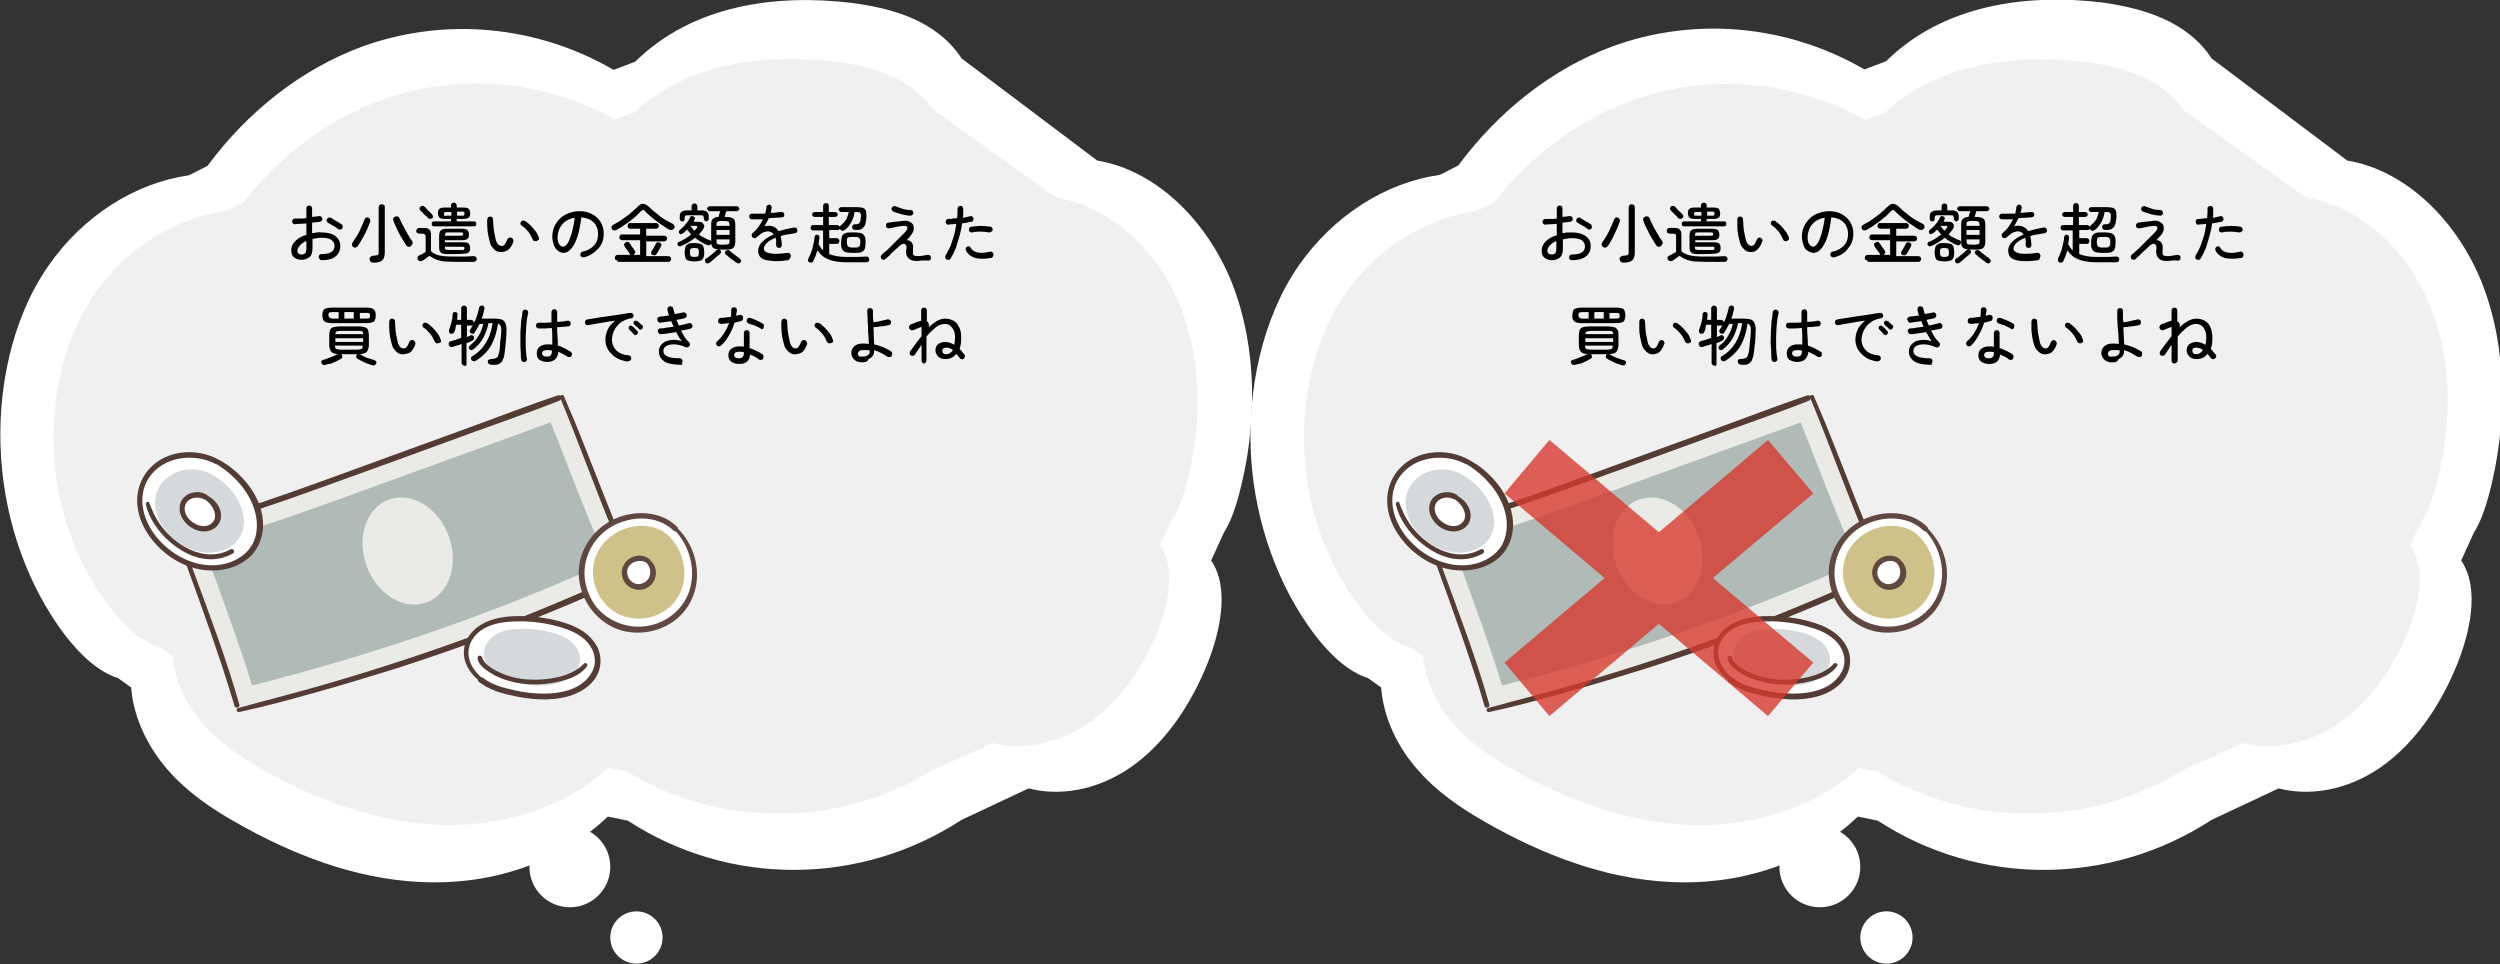 <svg xmlns="http://www.w3.org/2000/svg" viewBox="0 0 612 236" style="enable-background:new 0 0 612 236" xml:space="preserve"><rect x="0" y="0" width="612" height="236" fill="#333333" stroke="none"/><style>.st0{fill:#fff}.st1{fill:#f0f0f0}.st2{fill:#eaeae7}.st3{fill:#b0bbb7}.st4{fill:#523c34}.st5{fill:#d5d9db}.st6{fill:#cfc289}.st7{fill:#614741}</style><g id="_レイヤー_2"><path class="st0" d="M268.6 39.3c14.4 2.4 26.9 14.7 33 30 6.3 16.1 6.2 34.9 1.7 51.8-.9 3.3-2 6.6-3.7 9.3l-3.1 6.8c4.7 7 2 17.9-.9 25.2-3.9 9.7-9.7 18.5-17.4 24.4-7.7 5.9-17.4 8.5-26.4 6.2l-16.4 7.7c-24.8 16.2-56.9 16.4-81.7.2l-4.9-1c-12.7 12.1-29.9 16.9-46.2 16-15.7-.8-30.9-6.6-44.9-14.6-6-3.4-11.9-7.4-16.6-12.8s-8.4-12.5-9-20.2l-3.2-2.3c-5.1-1.6-9.6-6.1-13.2-10.8C6.8 143.3 1.4 128.1.3 112.5-.9 95.9 2.8 78 11.9 65 20.3 52.9 33 44.8 46.3 42.9l4.5-2.3c9.9-13.4 23.1-23.7 37.6-29.1 20.2-7.4 42.9-5.4 61.8 5.6l5.3-2C169.6 1.2 189.9-1.5 208.4.7c10 1.3 20.9 4.3 27 13.6l33.2 25z"/><path class="st1" d="M258.6 48.4c13.1 2.1 24.6 12.7 30.1 26 5.8 13.9 5.6 30.3 1.5 45-.8 2.8-1.8 5.7-3.4 8.1l-2.9 5.9c4.3 6.1 1.8 15.6-.8 21.9-3.5 8.4-8.8 16.1-15.9 21.2-7 5.1-15.9 7.4-24.1 5.4l-15 6.7c-22.6 14-52 14.2-74.7.2l-4.5-.8c-11.6 10.5-27.3 14.6-42.2 13.9-14.3-.7-28.2-5.7-41-12.7-5.5-3-10.8-6.4-15.2-11.1-4.4-4.7-7.7-10.9-8.2-17.5l-2.9-2c-4.7-1.4-8.8-5.2-12.1-9.4-8.1-10.3-13.1-23.5-14-37.1-1-14.4 2.3-30 10.7-41.3 7.7-10.5 19.3-17.5 31.5-19.2l4.1-2C68.7 37.8 80.7 28.9 94 24.3c18.4-6.5 39.2-4.7 56.5 4.9l4.8-1.7c12.9-12 31.4-14.4 48.3-12.5 9.2 1 19.1 3.7 24.8 11.8l30.2 21.6z"/><circle class="st0" cx="139.5" cy="212.2" r="9.9"/><circle class="st0" cx="155.8" cy="229.5" r="6.4"/><path d="M78.8 63.7c-.2 0-.4-.1-.5-.2s-.3-.4-.3-.6c0-.2.1-.4.2-.5.1-.1.3-.2.5-.2 1 0 1.8-.1 2.4-.5.5-.3.8-.8.8-1.5 0-.6-.3-1.1-.8-1.5-.5-.3-1.3-.5-2.3-.5-.4 0-.8 0-1.2.1s-.8.1-1.1.2v2.2c0 1-.2 1.8-.7 2.2s-1.1.7-2 .7c-.7 0-1.3-.2-1.8-.6s-.7-.9-.7-1.7c0-.9.3-1.6 1-2.3s1.6-1.2 2.7-1.5v-2.8c-.5 0-1 .1-1.5.1s-.9 0-1.3.1c-.2 0-.4-.1-.5-.2s-.2-.3-.2-.5.1-.4.2-.5c.1-.1.3-.2.5-.2h1.3c.5 0 1 0 1.5-.1V51c0-.2.1-.4.2-.5.1-.1.3-.2.5-.2s.4.1.5.2.2.3.2.5v2.1c.3 0 .6-.1.9-.1.3 0 .6-.1.8-.1.2 0 .4 0 .5.1s.3.3.3.5 0 .4-.1.5c-.1.2-.3.2-.5.3-.3 0-.6.1-.9.1-.3 0-.7.1-1 .1v2.6c.4-.1.8-.1 1.2-.2s.8 0 1.2 0c1.4 0 2.6.3 3.3.9.8.6 1.2 1.4 1.2 2.4 0 1.1-.4 2-1.2 2.6-.7.6-1.9.9-3.3.9zm-5-1.4c.4 0 .7-.1.9-.3.2-.2.3-.6.3-1.2V59c-.7.3-1.2.6-1.6 1.1s-.6.9-.6 1.3c0 .3.1.5.3.7s.4.2.7.2zm8.9-6.3c-.2-.1-.4-.3-.7-.5-.3-.2-.6-.3-.9-.5-.3-.2-.5-.3-.7-.4-.2-.1-.3-.2-.4-.4-.1-.2-.1-.4 0-.5.1-.2.2-.3.4-.4.2-.1.4 0 .6 0 .2.1.5.3.8.5s.7.4 1 .6.6.4.8.5c.2.1.2.3.3.5 0 .2 0 .4-.1.5-.1.2-.3.2-.5.3s-.5-.1-.6-.2zm3.8 4.5c-.2-.1-.3-.3-.3-.5-.1-.2 0-.4.1-.6.3-.5.7-1.1 1.1-1.7s.7-1.3 1-2 .6-1.3.8-1.9c.1-.2.2-.4.4-.5.2-.1.4-.1.6 0 .2.1.3.2.4.4.1.2.1.3 0 .6-.2.6-.5 1.3-.8 2s-.7 1.4-1.1 2.1c-.4.7-.7 1.3-1.1 1.8-.1.2-.3.3-.5.4s-.4 0-.6-.1zm4.9 3.8c-.3 0-.5-.1-.6-.2-.2-.1-.2-.3-.3-.6s0-.4.2-.6c.2-.2.4-.3.7-.3.5 0 .9-.1 1.1-.2.2-.1.2-.4.2-.8V50.8c0-.2.1-.4.2-.6.2-.1.3-.2.5-.2s.4.1.6.2c.2.1.2.3.2.6v11c0 .9-.2 1.5-.6 1.9-.4.4-1.1.6-2.2.6zm9.1-4c-.2.1-.4.2-.6.1s-.4-.2-.5-.4c-.3-.5-.7-1.1-1.1-1.8-.4-.7-.8-1.4-1.1-2.1s-.7-1.4-.9-2.1c-.1-.2-.1-.4 0-.6s.2-.3.5-.4c.2-.1.4 0 .6 0 .2.1.3.2.4.4.2.6.5 1.2.9 1.9s.7 1.3 1.1 2 .7 1.2 1.1 1.7c.1.2.2.4.1.6-.2.4-.3.6-.5.7zm11 3.8c-1.1 0-2-.1-2.8-.1-.8-.1-1.5-.3-2-.5s-1.1-.5-1.5-.9c-.2.1-.4.3-.6.4-.2.2-.5.3-.7.5-.2.2-.4.3-.5.3-.2.1-.4.2-.6.1-.2 0-.4-.2-.5-.3s-.1-.4-.1-.6c.1-.2.2-.3.3-.4l.8-.4c.4-.2.7-.4.9-.5V58c0-.3-.1-.5-.2-.6s-.3-.2-.6-.2h-.8c-.2 0-.3-.1-.5-.2s-.2-.3-.2-.5.1-.3.2-.5c.1-.1.3-.2.5-.2h1.3c.5 0 .9.1 1.2.4.3.3.4.7.4 1.2v4.1c.4.4.9.6 1.3.8s1.1.3 1.8.4c.7.1 1.6.1 2.7.1h2.6c.8 0 1.4-.1 2-.1.2 0 .4 0 .6.2s.2.3.2.5-.1.4-.2.5c-.1.1-.3.2-.6.2h-4.4zm-5.7-10.7c-.1.1-.3.2-.5.2s-.4-.1-.5-.2c-.1-.2-.3-.4-.6-.6s-.5-.5-.7-.7l-.6-.6c-.1-.1-.2-.3-.2-.4 0-.2.1-.3.2-.5.1-.1.3-.2.5-.2s.3 0 .5.2c.2.1.4.3.6.6s.5.5.7.7l.6.6c.1.2.2.3.2.5 0 .1 0 .3-.2.4zm.4 2c-.2 0-.3-.1-.4-.2s-.1-.2-.1-.4 0-.3.1-.4.2-.2.4-.2h4.2v-.6H109c-.7 0-1.2-.1-1.4-.3-.2-.2-.4-.6-.4-1.1s.1-.9.4-1.1c.2-.2.7-.3 1.4-.3h1.4v-.5c0-.2.1-.4.2-.5s.3-.2.5-.2.4.1.5.2.2.3.2.5v.5h1.5c.7 0 1.2.1 1.4.3s.4.6.4 1.1-.1.9-.4 1.1-.7.3-1.4.3h-1.5v.6h4.3c.2 0 .3.1.4.2s.1.2.1.4c0 .1 0 .3-.1.4s-.2.2-.4.2h-9.9zm3.2 6.8c-.7 0-1.2-.1-1.5-.4-.3-.3-.4-.7-.4-1.3v-2.8c0-.6.2-1.1.4-1.3.3-.3.8-.4 1.5-.4h3.7c.6 0 1 .1 1.3.3.2.2.4.6.4 1.1s-.1.9-.4 1.1-.7.3-1.3.3h-4.2v.5h4.5c.6 0 1.1.1 1.3.3s.4.6.4 1.1-.1.9-.4 1.1c-.2.2-.7.3-1.3.3 0 .1-4 .1-4 .1zm-.1-9.4h1.2v-.9h-1.2c-.3 0-.4 0-.5.1s-.1.2-.1.4 0 .3.1.4.2 0 .5 0zm-.4 4.9h4c.2 0 .4 0 .4-.1s.1-.2.1-.3c0-.2 0-.3-.1-.3s-.2-.1-.4-.1h-3.1c-.3 0-.6 0-.7.1-.1.2-.2.4-.2.7zm.9 3.5h3.4c.2 0 .4 0 .4-.1s.1-.2.1-.3 0-.3-.1-.3c-.1-.1-.2-.1-.4-.1h-4.3v.1c0 .3.1.5.2.6s.3 0 .7.1zm2.1-8.4h1.2c.3 0 .4 0 .5-.1.1 0 .1-.2.1-.4s0-.3-.1-.4-.3-.1-.5-.1h-1.2v1zm11.1 8.9c-.5 0-1 0-1.4-.2s-.8-.6-1.2-1.1c-.2-.3-.4-.7-.5-1.2s-.3-1.1-.4-1.7-.2-1.2-.2-1.9-.1-1.3 0-1.9c0-.2.1-.4.2-.5.1-.1.3-.2.5-.2s.4.1.5.2.2.3.2.5c0 .6.1 1.2.1 1.7s.1 1 .2 1.5l.3 1.5c.1.5.2.8.4 1.1.3.5.7.7 1.2.7.3 0 .5-.2.7-.4.2-.3.4-.7.6-1.2.1-.2.2-.3.4-.4.2-.1.4-.1.6 0 .2.1.3.2.4.4s.1.4.1.5c-.3.9-.7 1.5-1.1 1.9s-1.1.6-1.6.7zm8.4-2.7c-.2.1-.4 0-.6 0s-.3-.2-.4-.4c-.3-.7-.6-1.3-1.1-1.9s-1-1.1-1.6-1.5c-.2-.1-.3-.3-.3-.5s.1-.4.2-.5c.2-.2.3-.2.5-.2s.4.1.6.2c.4.3.8.6 1.2 1s.8.9 1.2 1.4.6 1 .8 1.5c.1.2.1.4 0 .6-.1 0-.3.2-.5.3zm11.6 4c-.2 0-.4 0-.6-.1-.2-.1-.3-.2-.3-.4-.1-.2 0-.4.1-.6s.2-.3.5-.3c1.2-.3 2.1-.8 2.8-1.6s.9-1.7.9-2.8c0-.8-.2-1.4-.5-2-.3-.6-.8-1-1.4-1.4-.6-.3-1.3-.5-2.2-.6-.2 1.8-.5 3.3-.9 4.6-.4 1.3-.9 2.3-1.5 3-.6.7-1.2 1.1-1.9 1.1-.5 0-1-.2-1.4-.5s-.8-.8-1-1.4c-.2-.6-.4-1.3-.4-2.1 0-.9.2-1.7.5-2.4s.8-1.4 1.4-2 1.3-1 2.1-1.3c.8-.3 1.7-.5 2.6-.5 1.2 0 2.2.2 3.1.7.9.5 1.6 1.1 2.1 1.9.5.8.8 1.8.8 2.8 0 1.5-.4 2.7-1.3 3.7s-2 1.8-3.5 2.2zm-5.1-2.6c.2 0 .5-.2.8-.5s.6-.9.8-1.5c.3-.7.5-1.4.7-2.3s.4-1.8.5-2.8c-.9.1-1.7.5-2.3.9-.6.5-1.1 1-1.4 1.7s-.5 1.4-.5 2.1c0 .8.1 1.4.4 1.8s.6.6 1 .6zm13-4.1c-.2.1-.4.1-.6.1s-.4-.2-.5-.3c-.1-.2-.1-.4-.1-.6.1-.2.2-.3.3-.4.5-.3 1.1-.6 1.6-.9s1.1-.8 1.7-1.2c.6-.4 1.1-.8 1.6-1.3.5-.4.9-.8 1.3-1.2.4-.4.8-.6 1.2-.6.4 0 .8.2 1.2.5s.8.8 1.3 1.2c.5.4 1.1.8 1.6 1.3.6.4 1.1.8 1.7 1.1.6.3 1.1.6 1.5.8.2.1.3.2.4.5s.1.4-.1.6c-.1.2-.3.3-.5.4-.2 0-.4 0-.7-.1-.4-.2-.9-.5-1.4-.9-.5-.3-1.1-.7-1.6-1.1s-1.1-.8-1.6-1.3c-.5-.4-.9-.8-1.3-1.2-.3-.4-.6-.4-1 0l-1.2 1.2c-.4.4-1 .8-1.6 1.3-.6.4-1.1.8-1.7 1.2l-1.5.9zm.3 7.5c-.2 0-.4-.1-.5-.2s-.2-.3-.2-.5.1-.3.2-.5c.1-.1.3-.2.5-.2h5.5v-3.6h-4.4c-.2 0-.4-.1-.5-.2-.1-.1-.2-.3-.2-.5s.1-.3.2-.5.3-.2.5-.2h4.4V56h-2.4c-.2 0-.4-.1-.5-.2s-.2-.3-.2-.5.1-.3.2-.5.3-.2.5-.2h6.3c.2 0 .4.1.5.2.1.1.2.3.2.5s-.1.3-.2.5c-.1.1-.3.2-.5.2h-2.4v1.7h4.4c.2 0 .4.1.5.2.1.1.2.3.2.5s-.1.3-.2.5c-.1.1-.3.2-.5.2h-4.4v3.6h5.4c.2 0 .4.1.5.2s.2.3.2.5-.1.3-.2.5-.3.2-.5.2h-12.4v-.3zm3.9-1.4c-.2.1-.3.1-.5.1s-.3-.1-.4-.3c-.1-.2-.2-.4-.4-.6-.1-.2-.3-.5-.5-.7-.2-.2-.3-.4-.4-.6-.1-.2-.2-.3-.1-.5 0-.2.1-.3.3-.4.1-.1.3-.2.5-.2s.4.1.5.3c.1.1.3.3.4.6.2.2.3.5.5.7s.3.4.4.6c.1.2.2.3.1.5s-.2.3-.4.5zm4.6 0c-.2-.1-.3-.2-.3-.4s0-.3.1-.5.2-.3.4-.6c.1-.2.3-.5.4-.7.1-.2.2-.5.3-.6.1-.2.2-.3.4-.3s.4 0 .5.1c.2.1.3.2.4.4s0 .4-.1.5l-.3.6c-.1.2-.3.5-.4.7s-.3.4-.4.6c-.1.2-.3.3-.5.3-.1 0-.3 0-.5-.1zm7.1-2.2c-.2.1-.4.1-.5.1s-.3-.2-.4-.3c-.1-.2-.1-.3 0-.5s.2-.3.3-.3c.6-.2 1.1-.5 1.6-.8s1-.7 1.4-1c-.2-.2-.3-.4-.5-.6-.2-.2-.3-.4-.5-.6l-.5.5c-.2.2-.3.3-.5.4-.1.1-.3.2-.5.2s-.3 0-.4-.2c-.1-.1-.1-.3-.1-.4 0-.2.1-.3.2-.4.3-.2.6-.5 1-.9s.6-.7.9-1.1.5-.7.6-1.1c.1-.2.2-.3.4-.3s.3 0 .5.1l.3.3c.1.1 0 .3-.1.5 0 .1-.1.2-.1.2s-.1.2-.1.3h1.4c.4 0 .6.1.8.3s.3.4.4.6-.1.5-.2.8c-.3.5-.7.9-1.1 1.4.4.3.8.6 1.3.8.4.2.9.5 1.4.6.1 0 .3.2.3.3.1.2.1.3 0 .5s-.2.3-.4.4-.3.1-.5 0c-.6-.2-1.1-.5-1.6-.8s-1-.6-1.4-1c-1.1.8-2.2 1.5-3.4 2zm.2-6c-.2 0-.3 0-.4-.2s-.2-.2-.2-.4V53c0-.5.1-.9.4-1.1.3-.2.7-.4 1.3-.4h1.2v-1c0-.2.1-.4.2-.5.1-.1.3-.2.5-.2s.4.1.5.2c.1.1.2.3.2.5v1h1.1c.6 0 1 .1 1.3.4s.4.6.4 1.1v.6c0 .2-.1.3-.2.4s-.2.2-.4.2-.3-.1-.4-.2-.2-.2-.2-.4v-.3c0-.2-.1-.4-.2-.5-.1-.1-.3-.1-.6-.1h-3.1c-.3 0-.5 0-.6.1-.1.1-.2.3-.2.5v.4c0 .2-.1.3-.2.4s-.2.1-.4.1zm3 9.8c-.6 0-1.1-.1-1.5-.2-.4-.1-.6-.4-.7-.7s-.2-.8-.2-1.3.1-1 .2-1.4c.1-.3.4-.5.7-.7s.8-.2 1.5-.2 1.1.1 1.5.2c.4.1.6.4.7.7.1.3.2.8.2 1.4s-.1 1-.2 1.3c-.1.3-.4.6-.7.7s-.9.2-1.5.2zm0-1.1c.5 0 .8-.1.9-.2s.2-.5.2-.9-.1-.8-.2-.9-.5-.2-.9-.2-.8.1-.9.2c-.2.1-.2.5-.2.9s.1.8.2.9.4.2.9.2zm0-6.4c.2-.2.4-.5.6-.7.1-.2.1-.3.1-.4s-.2-.1-.4-.1H169c.1.2.3.4.5.6.1.2.3.4.5.6zm3.7 7.8c-.2.1-.4.2-.5.2-.2 0-.3-.1-.5-.3-.1-.1-.1-.3-.1-.5s.1-.3.3-.4c.3-.2.5-.3.8-.6.3-.2.6-.5.9-.7s.5-.5.7-.7c.1-.1.3-.2.5-.2s.3 0 .5.1c.1.1.2.3.2.4 0 .2 0 .3-.1.4-.2.2-.5.5-.8.7-.3.3-.6.5-.9.8s-.7.6-1 .8zm2.7-3.2c-.9 0-1.5-.2-1.8-.4-.4-.3-.5-.8-.5-1.5V55c0-.7.1-1.1.4-1.4s.8-.5 1.4-.5c.1-.2.1-.5.2-.7.1-.3.1-.5.2-.7h-2.6c-.2 0-.3-.1-.4-.2s-.2-.3-.2-.4c0-.2.1-.3.2-.4s.3-.2.4-.2h6.7c.2 0 .3.1.4.2s.2.3.2.4c0 .2-.1.3-.2.4s-.3.2-.4.2h-2.6c-.1.2-.1.4-.2.7-.1.3-.2.5-.2.7h.3c.9 0 1.5.2 1.8.4.4.3.5.8.5 1.5v4.2c0 .7-.2 1.2-.5 1.5s-1 .4-1.8.4h-1.3zm-1-5.8h3.2v-.2c0-.4-.1-.7-.2-.8s-.5-.2-1-.2h-.8c-.5 0-.8.1-1 .2s-.2.4-.2.8v.2zm0 2.2h3.2v-1.2h-3.2v1.2zm1.2 2.4h.8c.5 0 .8-.1 1-.2.2-.1.2-.4.2-.8v-.3h-3.2v.3c0 .4.1.7.2.8s.5.2 1 .2zm3.5 4.3c-.2-.2-.5-.4-.8-.6s-.6-.5-.9-.7c-.3-.3-.6-.5-.8-.7-.1-.1-.2-.3-.1-.4 0-.2.1-.3.2-.4.1-.1.3-.2.5-.2s.3.1.5.2c.2.2.4.4.7.6.3.2.6.5.9.7.3.2.6.4.8.6.1.1.2.2.3.4s0 .3-.1.5-.3.3-.5.3-.5-.2-.7-.3zm12.8-.5c-1.5.2-2.7.3-3.7.2s-1.7-.2-2.2-.4c-.5-.2-.9-.5-1.1-.9s-.3-.8-.3-1.2c0-.8.3-1.5 1-2.2s1.6-1.3 2.8-1.8c-.2-.3-.4-.5-.7-.6-.4-.2-.8-.2-1.2-.1-.4.1-.8.2-1.2.5s-.7.6-1.1.9c-.1.2-.3.2-.5.2s-.4-.1-.5-.2c-.1-.2-.2-.3-.2-.5s.1-.4.2-.5c.6-.5 1.1-1 1.5-1.6s.8-1.2 1.1-1.8h-2.7c-.2 0-.4-.1-.5-.2-.1-.1-.2-.3-.2-.5s.1-.4.2-.5.3-.2.5-.2h3.2c.1-.3.2-.5.2-.8.1-.2.1-.5.1-.7 0-.2.1-.4.2-.5.1-.1.3-.2.5-.2s.4.1.5.3.2.3.1.5c0 .2-.1.4-.1.6-.1.2-.1.4-.1.6.5 0 .9 0 1.4-.1.4 0 .8-.1 1.1-.1.2 0 .4 0 .5.1.2.1.2.3.3.5 0 .2 0 .4-.1.5s-.3.2-.5.2c-.4 0-.9.1-1.5.1s-1.1.1-1.7.1c-.1.3-.3.7-.5 1-.2.3-.4.6-.5 1 .7-.2 1.3-.2 1.9 0 .3.1.5.2.8.4.3.2.5.5.7.8.6-.2 1.1-.3 1.8-.5.6-.1 1.3-.3 2-.4.2 0 .4 0 .5.1.2.1.2.3.3.5 0 .2 0 .4-.1.5-.1.2-.3.2-.5.3-.7.1-1.3.2-1.9.3-.6.1-1.1.2-1.6.4.1.3.1.6.2 1 0 .4.1.8.1 1.2 0 .2-.1.4-.2.5s-.3.2-.5.2-.4-.1-.5-.2c-.1-.1-.2-.3-.2-.5v-1c0-.3-.1-.6-.1-.8-1 .4-1.7.8-2.2 1.3s-.7 1-.7 1.4c0 .5.4.9 1.4 1.1s2.4.2 4.4-.1c.2 0 .4 0 .5.1s.2.3.3.5c0 .2 0 .4-.1.5-.2.5-.3.6-.6.7zm5.2.5c-.2-.1-.3-.2-.3-.4s0-.3.1-.5c.2-.5.5-1 .7-1.6s.4-1.2.5-1.8.3-1.2.3-1.8c0-.2.1-.3.2-.5.1-.1.3-.2.5-.1.2 0 .3.1.4.2.1.1.1.3.1.5-.1.5-.1 1.1-.2 1.6.2.3.4.6.5.8s.4.5.6.7v-4.9H199c-.2 0-.3-.1-.4-.2s-.2-.3-.2-.4c0-.2.1-.3.2-.5s.3-.2.4-.2h2.5v-2h-2.1c-.2 0-.3-.1-.4-.2-.1-.1-.2-.2-.2-.4s.1-.3.2-.4.3-.2.4-.2h2.1v-1.5c0-.2.1-.4.2-.5.1-.1.3-.2.5-.2s.4.1.5.2.2.3.2.5v1.5h1.6c.2 0 .3.1.4.2s.2.3.2.4-.1.3-.2.4c-.1.1-.3.2-.4.2h-1.6v2h2c.1 0 .3 0 .4.1s.2.2.2.3c0 0 0-.1.1-.1 0 0 .1 0 .1-.1.6-.5 1.1-1 1.4-1.5s.5-1.2.7-1.9h-1.9c-.2 0-.3-.1-.4-.2s-.2-.3-.2-.4c0-.2.1-.3.2-.4s.3-.2.4-.2h3.8c.7 0 1.2.1 1.6.2.4.2.6.4.7.8s.1 1 .1 1.7c-.1.8-.2 1.4-.4 1.8-.2.4-.5.7-.9.9-.4.2-.9.2-1.5.2-.2 0-.4-.1-.5-.2s-.2-.3-.2-.5 0-.3.2-.5c.1-.1.3-.2.5-.2.4 0 .6 0 .8-.1s.3-.2.4-.4.2-.5.2-1c.1-.5.1-.8 0-1s-.1-.3-.3-.4c-.2-.1-.4-.1-.8-.1h-.4c-.1.9-.4 1.7-.8 2.5-.4.7-.9 1.4-1.6 1.9-.2.1-.3.2-.5.2s-.4-.1-.5-.2c-.1-.1-.1-.2-.2-.3-.1.2-.3.3-.5.3H203v2h1.8c.2 0 .3.1.5.2.1.1.2.3.2.5s-.1.3-.2.5-.3.2-.5.2H203v2.5c1 .4 2.4.7 4.2.7h2.7c.8 0 1.5-.1 2.1-.1.3 0 .5 0 .6.2.1.1.2.3.2.5 0 .5-.3.7-.8.7h-4.8c-1.2 0-2.2-.1-3.1-.3-.9-.2-1.6-.5-2.3-.9-.6-.4-1.2-1-1.7-1.7-.3 1-.6 1.8-1 2.6-.1.2-.2.3-.4.4-.2 0-.4 0-.6-.1zm10.3-2.3c-.6 0-1.1-.1-1.5-.2-.4-.2-.6-.4-.8-.8-.2-.4-.2-.9-.2-1.5s.1-1.1.2-1.5c.1-.4.4-.6.8-.8.4-.2.9-.2 1.5-.2h1c.6 0 1.1.1 1.5.2.4.2.6.4.8.8.2.4.2.9.2 1.5s-.1 1.1-.2 1.5-.4.6-.8.8c-.4.2-.9.2-1.5.2h-1zm.1-1.3h.8c.4 0 .6 0 .8-.1.2-.1.3-.2.4-.4s.1-.4.1-.8 0-.6-.1-.8-.2-.3-.4-.4c-.2-.1-.4-.1-.8-.1h-.8c-.5 0-.9.1-1 .2s-.2.5-.2 1 .1.8.2 1 .5.4 1 .4zm16.1 3.3c-1.1 0-1.8-.2-2.3-.8s-.6-1.3-.4-2.4c.1-.3 0-.6-.2-.8-.2-.2-.4-.3-.6-.2-.3 0-.5.2-.8.4-.5.4-.9.9-1.4 1.3s-.9.8-1.2 1.2c-.4.3-.7.6-.9.8-.1.1-.3.2-.5.2s-.4-.1-.5-.2c-.1-.2-.2-.3-.2-.5s.1-.4.2-.5c.2-.2.4-.4.8-.7s.7-.6 1.1-1l1.2-1.2 1.2-1.2 1-1 .6-.6c.4-.5.5-.8.4-1.1-.1-.3-.5-.3-1.1-.3-.1 0-.4.1-.7.1s-.6.1-1 .2c-.4 0-.7.1-1 .2-.3 0-.5.1-.6.1-.2 0-.4 0-.5-.1-.2-.1-.3-.3-.3-.5s0-.4.1-.5c.1-.2.3-.3.5-.3.1 0 .4 0 .6-.1.3 0 .6-.1.9-.1s.6-.1 1-.1.6-.1.8-.1c.7-.1 1.3-.1 1.7.1s.8.4 1 .8c.2.3.2.7.2 1.2-.1.4-.3.9-.7 1.4-.1.1-.3.3-.4.5-.2.2-.4.4-.6.7.5 0 .9.2 1.2.6.3.4.4.9.3 1.6v1.1c0 .3.2.4.4.5s.5.1.9.1c.3 0 .6 0 1-.1s.8-.1 1.3-.2c.2 0 .4 0 .5.1s.3.3.3.5 0 .4-.1.5c-.1.2-.3.3-.5.3-1.2-.1-2 0-2.7.1zm-1.8-11.1c-.5 0-.9-.1-1.4-.2-.5-.1-1-.2-1.5-.4-.5-.1-.9-.3-1.2-.4-.2-.1-.3-.2-.4-.4-.1-.2-.1-.3 0-.5s.2-.3.4-.4c.2-.1.4-.1.5 0 .5.2 1.1.4 1.7.6s1.3.3 2 .3c.2 0 .4.1.5.2.1.2.2.3.2.5s-.1.4-.2.5c-.3.2-.5.2-.6.2zm8.9 10.7c-.2-.1-.3-.3-.3-.5s0-.4.1-.5c.4-.7.8-1.5 1.2-2.3l.9-2.7c.2-.9.4-1.8.5-2.7-.3 0-.6.1-1 .1-.3 0-.6 0-.9.1-.2 0-.4 0-.5-.2s-.2-.3-.2-.5.1-.4.2-.5c.1-.2.3-.2.5-.2.3 0 .6 0 1-.1s.8 0 1.1-.1c0-.4.1-.8.1-1.2v-1.1c0-.2.1-.4.2-.5.1-.1.3-.2.5-.2s.4 0 .5.2.2.3.2.5v1c0 .4 0 .8-.1 1.2.3 0 .7-.1 1-.2.3 0 .6-.1.8-.2.2 0 .4 0 .5.1s.3.3.3.5 0 .4-.1.5c-.1.2-.3.3-.5.3-.3 0-.6.1-1 .2s-.8.1-1.2.2c-.1 1-.3 2-.6 3s-.6 2.1-.9 3c-.4 1-.8 1.8-1.3 2.6-.1.2-.3.3-.5.3-.1 0-.3 0-.5-.1zm11.1-.4c-1.5.3-2.8.3-3.9.1-1.1-.3-1.9-.9-2.4-1.8-.1-.2-.1-.4-.1-.6.1-.2.2-.3.3-.4s.4-.1.5-.1c.2 0 .3.2.4.3.3.5.6.8 1.1 1s1 .3 1.6.3 1.3-.1 2.1-.3c.2 0 .4 0 .5.1s.3.3.3.5 0 .4-.1.5-.1.3-.3.4zm-.7-6.2c-.6-.1-1.3-.2-2-.2-.8 0-1.4 0-2.1.2-.2 0-.4 0-.5-.1-.2-.1-.3-.3-.3-.5s0-.4.1-.5c.1-.2.3-.3.5-.3.8-.1 1.6-.2 2.4-.2s1.6.1 2.3.2c.2 0 .3.2.4.3s.1.4.1.5c0 .2-.1.3-.3.4-.2.2-.4.2-.6.2zM79.7 89.3c-.2.1-.4.1-.6 0-.2-.1-.3-.2-.4-.4-.1-.2-.1-.4 0-.5s.2-.3.4-.3c.4-.1.8-.2 1.2-.4.4-.2.8-.3 1.3-.5s.8-.4 1.1-.5c-.8-.1-1.3-.2-1.6-.6s-.5-.9-.5-1.7v-2.3c0-.6.1-1 .2-1.3s.4-.6.8-.7.9-.2 1.6-.2h4.5c.7 0 1.2.1 1.6.2s.7.4.8.7.2.8.2 1.3v2.3c0 .8-.2 1.3-.5 1.7s-.9.5-1.7.6c.3.2.7.4 1.1.6.4.2.8.4 1.3.5s.8.3 1.2.4c.2.1.4.2.4.3s.1.3 0 .5-.2.3-.4.4c-.2.1-.4.1-.6 0-.4-.1-.8-.3-1.2-.4s-.9-.4-1.3-.6-.8-.4-1.1-.6c-.2-.1-.2-.2-.3-.4 0-.2 0-.3.1-.5 0-.1.1-.1.2-.2h-4l.2.2c.1.1.1.3.1.5s-.1.3-.3.4c-.3.2-.7.4-1.1.6s-.9.4-1.3.6c-.7.1-1.1.2-1.4.3zm1.4-10.2c-.5 0-1-.1-1.3-.2-.3-.1-.5-.3-.7-.6-.1-.3-.2-.7-.2-1.1s.1-.9.2-1.1c.1-.3.3-.5.7-.6.3-.1.7-.2 1.3-.2h8.7c.5 0 1 .1 1.3.2.3.1.5.3.7.6.1.3.2.7.2 1.1s-.1.9-.2 1.1c-.1.3-.3.5-.7.6-.3.1-.7.2-1.3.2h-8.7zm.3-1.1h1.5v-1.6h-1.5c-.4 0-.7.1-.8.1-.1.1-.2.3-.2.6s.1.5.2.6.4.3.8.3zm.7 3.8h6.8c0-.3-.1-.6-.3-.7s-.6-.1-1.2-.1h-4c-.5 0-.9.1-1.1.2-.1.1-.2.3-.2.6zm0 1.9h6.8v-.9h-6.8v.9zm1.3 1.9h4c.5 0 .9-.1 1.1-.2s.3-.4.3-.8H82c0 .4.1.7.3.8s.6.2 1.1.2zm.9-7.6h2.3v-1.6h-2.3V78zm3.8 0h1.5c.4 0 .7-.1.8-.1.1-.1.2-.3.2-.6s-.1-.5-.2-.6-.4-.1-.8-.1h-1.5V78zM99 86.7c-.5.1-1 0-1.4-.2s-.8-.6-1.2-1.1c-.2-.3-.4-.7-.5-1.2s-.3-1.1-.4-1.7-.2-1.2-.2-1.9-.1-1.3 0-1.9c0-.2.1-.4.2-.5.1-.2.3-.2.5-.2s.4.1.5.2.2.3.2.5c0 .6.1 1.2.1 1.7s.1 1 .2 1.6.2 1 .3 1.5c.1.5.2.8.4 1.1.3.5.7.7 1.2.7.3 0 .5-.2.7-.4.2-.3.4-.7.6-1.2.1-.2.2-.3.4-.4s.4-.1.6 0c.2.1.3.2.4.4s.1.4.1.5c-.3.9-.7 1.5-1.1 1.9s-1.1.5-1.6.6zm8.4-2.7c-.2.1-.4.1-.6 0-.2-.1-.3-.2-.4-.4-.3-.7-.6-1.3-1.1-1.9s-1-1.1-1.6-1.5c-.2-.1-.3-.3-.3-.5s.1-.4.2-.5c.2-.2.3-.2.5-.2s.4.1.6.2c.4.3.8.6 1.2 1s.8.9 1.2 1.4.6 1 .8 1.6c.1.2.1.4 0 .6-.1 0-.2.1-.5.2zm6.3 5.5c-.2 0-.3-.1-.5-.2-.1-.1-.2-.3-.2-.5v-4.6c-.4.2-.8.3-1.2.4s-.7.2-.9.3c-.2.1-.4.1-.6 0-.2-.1-.3-.2-.4-.4-.1-.2-.1-.4 0-.6.1-.2.2-.3.5-.4.3-.1.7-.2 1.1-.3s.9-.3 1.4-.5v-3.2h-1.2c-.1.3-.2.6-.2.9s-.2.6-.3.8c0 .2-.1.3-.3.4-.2.1-.3.1-.5.1s-.3-.1-.4-.3-.1-.3-.1-.5c.2-.6.4-1.2.6-1.9.2-.7.3-1.4.3-2.1 0-.2.1-.3.2-.4s.3-.2.5-.1c.2 0 .3.1.4.2s.2.3.1.5c0 .4-.1.8-.1 1.2h1v-2.8c0-.2.1-.4.2-.5.1-.1.3-.2.5-.2s.4.1.5.2c.1.1.2.3.2.5v2.8h1c.2 0 .4.1.5.2.1.1.2.3.2.5s-.1.3-.2.5c-.1.1-.3.2-.5.2h-1v2.8c.2-.1.3-.1.5-.2s.3-.1.4-.2c.2-.1.3-.1.5 0s.3.2.3.4.1.3 0 .5-.2.3-.4.4l-.6.3c-.2.1-.5.2-.8.3v5.1c0 .2-.1.4-.2.5s-.1-.1-.3-.1zm6.6-.2c-.2 0-.4-.1-.6-.2s-.2-.3-.3-.5c0-.2 0-.4.2-.5s.3-.2.5-.2c.5 0 1-.1 1.2-.2s.5-.2.6-.5.2-.6.3-1c.1-.4.2-.9.2-1.6s.1-1.3.2-2 .1-1.3.1-1.9c0-.4 0-.7-.2-1s-.3-.4-.6-.5c-.3 2.2-.9 4-1.7 5.4s-2.1 2.7-3.7 3.7c-.2.1-.4.2-.6.1s-.4-.1-.5-.3c-.1-.2-.1-.4-.1-.5s.2-.3.3-.4c1.4-.8 2.5-1.9 3.3-3.2.8-1.3 1.4-2.9 1.7-4.9h-1c-.3 1.3-.7 2.5-1.3 3.6s-1.4 2-2.4 2.8c-.2.1-.3.2-.5.2s-.4-.1-.5-.2c-.1-.2-.2-.3-.1-.5s.1-.3.2-.4c.8-.6 1.6-1.4 2.1-2.3.6-.9 1-2 1.2-3h-.9c-.2.4-.4.7-.6 1.1-.2.3-.4.7-.6 1-.1.2-.2.3-.4.3s-.4 0-.5-.1c-.2-.1-.2-.2-.3-.4s0-.3.1-.5c.3-.5.6-1 .9-1.6s.6-1.2.8-1.9c.2-.7.4-1.3.5-1.9 0-.2.2-.3.3-.4.2-.1.3-.1.5-.1s.3.1.4.3.1.3.1.5l-.3 1.2c-.1.4-.2.8-.4 1.2h3.2c.7 0 1.3.1 1.7.2.4.2.7.4.9.9.2.4.3 1 .3 1.7s-.1 1.3-.1 2.1c-.1.7-.1 1.3-.2 2-.1.6-.1 1.2-.2 1.7-.1.7-.3 1.3-.5 1.7s-.6.7-1.1.9c-.2.1-.8.1-1.6.1zm8.2-.7c-.2 0-.4 0-.6-.1-.2-.1-.3-.3-.3-.5-.1-.3-.1-.8-.1-1.4s-.1-1.3-.1-2v-2.3c0-.8 0-1.6.1-2.4 0-.8.1-1.5.2-2.1s.2-1.1.2-1.5c.1-.2.2-.3.3-.4s.3-.1.5-.1.4.2.5.3c.1.2.1.3.1.5-.1.4-.2.9-.3 1.5s-.1 1.3-.2 2c0 .7-.1 1.4-.1 2.2v2.2c0 .7 0 1.3.1 1.9 0 .6.1 1.1.2 1.4 0 .2 0 .4-.1.5s-.2.3-.4.3zm5.4 0c-.7 0-1.3-.2-1.8-.5s-.7-.9-.7-1.6c0-.7.2-1.2.7-1.6s1.1-.6 1.9-.6h.6c.2 0 .4 0 .6.1v-1.9c0-.7 0-1.4-.1-2.2-.6 0-1.2.1-1.7.1h-1.5c-.2 0-.4-.1-.5-.2s-.2-.3-.2-.5.1-.4.2-.5.3-.2.5-.2h1.4c.5 0 1.1 0 1.7-.1v-2.5c0-.2.1-.4.2-.5s.3-.2.5-.2.4.1.5.2.2.3.2.5v2.4c.5 0 .9-.1 1.4-.1.4-.1.8-.1 1.1-.2.2 0 .4 0 .5.1.2.1.3.3.3.5s0 .4-.1.5c-.1.2-.3.3-.5.3-.4 0-.8.1-1.2.1s-1 .1-1.5.1c0 .9 0 1.7.1 2.5s0 1.5.1 2c.6.2 1.1.4 1.7.7.5.3 1 .6 1.4.8.2.1.3.3.3.5s0 .4-.1.5c-.1.2-.3.3-.5.3s-.4 0-.5-.1c-.3-.2-.6-.4-1-.6l-1.2-.6c-.2 1.7-1.1 2.5-2.8 2.5zm0-1.3c.4 0 .7-.1.9-.3s.3-.5.3-.9v-.3c-.4-.1-.8-.1-1.2-.1-.4 0-.7.1-.9.2s-.3.4-.3.6.1.4.3.6c.1.1.4.2.9.2zm19.7 1.2c-1.2-.2-2.2-.5-3-1.1s-1.4-1.2-1.8-1.9-.6-1.5-.6-2.3c0-.9.2-1.8.6-2.6s1-1.5 1.8-2.1c-.4.1-.9.1-1.5.2s-1.1.2-1.7.3l-1.8.3c-.6.1-1.1.2-1.6.3-.2 0-.4 0-.5-.1s-.3-.3-.3-.5 0-.4.1-.5.3-.3.5-.3c.3-.1.7-.1 1.2-.2s1.1-.2 1.8-.3c.7-.1 1.3-.2 2.1-.3l2.1-.3c.7-.1 1.3-.2 1.9-.3.6-.1 1-.2 1.4-.2.2 0 .4 0 .5.1.1.1.2.3.3.4 0 .2 0 .4-.1.5-.1.2-.2.3-.4.3-.8.1-1.5.4-2.1.7s-1.1.8-1.5 1.3-.7 1-.9 1.6c-.2.6-.3 1.1-.3 1.6 0 1.1.4 2 1.1 2.7s1.8 1.1 3 1.2c.2 0 .4.1.5.3.1.2.2.3.1.5 0 .2-.1.4-.3.5-.2.1-.4.1-.6.2zm2.3-6.6c-.1.1-.3.2-.4.1-.2 0-.3-.1-.4-.2-.3-.4-.7-.8-1-1.1-.1-.1-.2-.2-.2-.4s0-.3.1-.4c.1-.1.2-.2.4-.2s.3.1.4.2c.2.1.4.3.6.5l.6.6c.1.1.2.3.2.4s-.2.4-.3.5zm1.3-1.4c-.1.1-.2.2-.4.2s-.3-.1-.4-.2c-.2-.2-.3-.4-.5-.5s-.4-.3-.6-.5c-.1-.1-.2-.2-.2-.4s0-.3.1-.4c.1-.1.2-.2.4-.2.1 0 .3.1.4.1.2.1.4.3.6.5s.4.4.6.5c.1.1.2.2.2.4 0 .3-.1.4-.2.5zm9.6 8.8c-1.1 0-2-.1-2.9-.3s-1.5-.6-1.9-1.1c-.5-.5-.7-1.1-.7-1.8s.2-1.2.5-1.6.8-.8 1.3-1c.6-.2 1.2-.3 1.8-.3.7 0 1.3.1 2 .3-.2-.3-.5-.6-.7-1s-.4-.8-.7-1.2c-.6.1-1.2.2-1.9.3-.6.1-1.2.2-1.8.2-.2 0-.4 0-.5-.2-.1-.1-.2-.3-.3-.5 0-.2.1-.4.2-.5.1-.2.3-.2.5-.2.5 0 1-.1 1.5-.2s1.1-.1 1.7-.2c-.1-.2-.2-.5-.3-.7s-.2-.5-.3-.7c-.5.1-.9.2-1.4.2-.4.1-.9.1-1.2.2-.2 0-.4 0-.5-.2-.2-.1-.2-.3-.3-.5 0-.2 0-.4.1-.5s.3-.2.5-.3c.3 0 .7-.1 1.1-.1.4-.1.8-.1 1.2-.2-.2-.4-.3-.9-.4-1.3-.1-.2 0-.4.1-.6.1-.2.2-.3.4-.3.2-.1.4 0 .6.1.2.1.3.2.3.4.1.2.1.5.2.7.1.2.1.5.2.7.4-.1.8-.2 1.1-.2.4-.1.7-.2.9-.2.2-.1.4 0 .6.1.2.1.3.3.3.5s0 .4-.1.5-.3.3-.4.3c-.3.1-.6.1-.9.2-.3.1-.7.1-1.1.2.1.2.2.5.3.7s.2.5.3.7c.5-.1.9-.2 1.3-.3l1.2-.3c.2-.1.4 0 .5.1s.3.3.3.5c.1.2 0 .4-.1.5s-.3.3-.5.3c-.3.1-.6.1-1 .2s-.8.2-1.2.2c.3.6.6 1.1.9 1.6s.7.9 1.1 1.3c.1.1.2.3.2.4 0 .2 0 .3-.1.5-.1.1-.2.2-.4.3-.2.1-.3.1-.5 0-1.1-.5-2.1-.7-2.9-.7s-1.4.1-1.9.4-.7.7-.7 1.2c0 .7.4 1.1 1.1 1.4.7.3 1.7.4 2.9.4.2 0 .4.1.5.2s.2.3.2.5-.1.4-.2.5c.3.4.1.4-.1.4zm9.7-4.7c-.1.1-.3.2-.5.2s-.4-.1-.5-.2c-.1-.2-.2-.3-.2-.5s.1-.4.2-.5c.7-.6 1.3-1.3 1.8-2.1s.9-1.6 1.2-2.4c-.4 0-.7.1-1 .1-.3 0-.6.1-.9.1-.2 0-.4-.1-.6-.2s-.2-.3-.2-.6c0-.2.1-.4.2-.5.1-.1.3-.2.6-.2s.7 0 1.1-.1.8-.1 1.2-.1c.1-.3.1-.6.1-.9v-.8c0-.2.1-.4.2-.5s.3-.2.5-.2.4.1.5.2.2.3.2.5 0 .5-.1.7c0 .2-.1.5-.1.7.3-.1.5-.1.8-.2.2-.1.4 0 .6.1.2.1.3.2.3.5 0 .2 0 .4-.1.6-.1.2-.3.3-.5.3-.2.1-.4.1-.7.2s-.5.1-.8.2c-.3 1.1-.8 2.2-1.4 3.2s-1.1 1.7-1.9 2.4zm4.4 4.5c-.7 0-1.3-.2-1.8-.5s-.8-.9-.8-1.6c0-.7.2-1.2.7-1.6s1.1-.6 1.9-.6h.6c.2 0 .4 0 .6.1v-3.4c0-.2.1-.4.2-.5s.3-.2.5-.2.4.1.5.2c.1.1.2.3.2.5v3.7c.6.2 1.1.4 1.7.7s1 .5 1.4.8c.2.1.3.3.3.5s0 .4-.1.6c-.1.2-.3.3-.5.3s-.4 0-.5-.1c-.6-.5-1.4-.9-2.2-1.2-.1 1.5-.9 2.3-2.7 2.3zm0-1.4c.4 0 .7-.1.9-.3.2-.2.3-.5.3-.9v-.3c-.4-.1-.8-.1-1.2-.1-.4 0-.7.1-.9.2-.2.2-.3.4-.3.6s.1.4.3.6c.2.2.5.2.9.2zm5.1-7.4c-.2-.1-.5-.3-.8-.4-.3-.2-.6-.3-1-.4s-.6-.2-.9-.3c-.2-.1-.3-.2-.4-.3s-.1-.3-.1-.6c.1-.2.2-.3.3-.4s.4-.1.5-.1c.3.1.7.2 1.1.4.4.2.8.3 1.1.5s.7.4.9.5c.2.1.3.3.3.5s0 .4-.1.6c-.1.2-.3.3-.5.3 0-.1-.2-.2-.4-.3zm9 6.4c-.5.1-1 0-1.4-.2s-.8-.6-1.2-1.1c-.2-.3-.4-.7-.5-1.2s-.3-1.1-.4-1.7-.2-1.2-.2-1.9-.1-1.3 0-1.9c0-.2.1-.4.2-.5.1-.1.3-.2.5-.2s.4.1.5.2.2.3.2.5c0 .6.1 1.2.1 1.7s.1 1 .2 1.6.2 1 .3 1.5.2.8.4 1.1c.3.5.7.7 1.1.7.3 0 .5-.2.7-.4.2-.3.4-.7.6-1.2.1-.2.2-.3.4-.4.2-.1.4-.1.6 0 .2.1.3.2.4.4.1.2.1.4.1.5-.3.9-.7 1.5-1.1 1.9s-1 .5-1.5.6zm8.4-2.7c-.2.1-.4.1-.6 0-.2-.1-.3-.2-.4-.4-.3-.7-.6-1.3-1.1-1.9s-1-1.1-1.6-1.5c-.2-.1-.3-.3-.3-.5s.1-.4.2-.5c.1-.2.3-.2.5-.2s.4.1.6.2c.4.3.8.6 1.2 1s.8.9 1.2 1.4.6 1 .8 1.6c.1.2.1.4 0 .6-.1 0-.3.1-.5.2zm7.6 4.7c-.8 0-1.4-.2-1.9-.7s-.7-1-.7-1.6.2-1.1.7-1.6 1.2-.7 2.1-.7c.4 0 .9 0 1.5.1 0-.6-.1-1.3-.1-2-.1-.7-.1-1.4-.1-2.2-.1-.7-.1-1.4-.1-2.1 0-.7-.1-1.3-.1-1.8 0-.2.1-.4.2-.5.1-.1.3-.2.5-.2s.4.1.5.2.2.3.2.5v1.3c0 .5.1 1 .1 1.5.5-.1 1.1-.1 1.7-.3s1.2-.2 1.7-.4c.2-.1.4 0 .6.1s.3.3.3.4c.1.2 0 .4-.1.6-.1.2-.2.3-.5.3-.6.1-1.2.3-1.9.3-.7.1-1.3.2-1.8.2.1.7.1 1.5.1 2.2s.1 1.4.1 2c.8.2 1.5.4 2.2.7.7.3 1.3.6 1.9 1 .2.1.3.3.3.5s0 .4-.1.6-.3.3-.5.3-.4 0-.6-.1c-.4-.3-.9-.6-1.5-.9-.6-.3-1.1-.5-1.7-.7v.1c0 .5-.1.9-.3 1.2-.2.4-.6.7-1.1.9-.2.7-.8.8-1.6.8zm0-1.4c.6 0 1.1-.1 1.4-.3s.5-.5.5-.8v-.4c-.3-.1-.5-.1-.8-.1h-.8c-.5 0-.8.1-1 .3-.2.2-.3.4-.3.6s.1.4.3.6c0 .1.3.1.7.1zm15.3 1.7c-.2 0-.4-.1-.5-.2s-.2-.3-.2-.5v-3.9c-.3.4-.5.8-.8 1.2-.3.4-.6.8-.8 1.2-.1.2-.3.2-.5.3-.2 0-.4 0-.5-.1-.2-.1-.3-.3-.3-.5s0-.4.1-.5c.5-.6.9-1.2 1.4-1.9s.9-1.2 1.4-1.8V80h-.1s-.1 0-.1.1c-.2.1-.5.2-.8.3s-.7.3-1 .4c-.2.1-.4.1-.6 0-.2-.1-.3-.2-.4-.4-.1-.2-.1-.4 0-.6.1-.2.2-.3.4-.4.2-.1.4-.2.6-.2.2-.1.5-.2.7-.3.2-.1.5-.2.6-.2.1 0 .2-.1.3-.1.1 0 .2-.1.3-.1V76c0-.2.1-.4.2-.5s.3-.2.5-.2.4.1.5.2.2.3.2.5v2.7c.1 0 .1.1.2.1s.1.1.1.2c.1.1.2.3.2.5v.6c.6-.6 1.3-1.1 1.9-1.5.7-.4 1.4-.6 2.1-.6.8 0 1.4.2 2 .5.6.3 1.1.9 1.4 1.6.4.7.5 1.6.5 2.7 0 1-.1 1.8-.4 2.6.2.2.4.4.6.7s.4.5.6.7c.1.2.2.3.1.5 0 .2-.1.3-.3.5s-.3.2-.5.1c-.2 0-.4-.1-.5-.3-.3-.3-.5-.7-.8-1-.3.4-.7.8-1.2 1-.4.2-.9.3-1.5.3-.7 0-1.3-.2-1.7-.6-.4-.4-.7-.9-.7-1.5s.2-1.2.6-1.5 1-.6 1.8-.6c.4 0 .7.1 1.1.2.4.1.7.3 1.1.5.1-.5.2-1.1.2-1.7 0-.8-.1-1.5-.4-2s-.6-.8-.9-1.1c-.4-.2-.8-.3-1.2-.3-.8 0-1.6.3-2.3.9s-1.5 1.3-2.2 2.2v5.8c0 .2-.1.4-.2.5s-.2.3-.3.3zm5.4-2.3c.3 0 .6-.1.9-.3s.5-.4.7-.7c-.5-.4-1.1-.6-1.6-.6-.4 0-.6.1-.8.2-.2.2-.2.3-.2.6s.1.4.2.6c.2.2.4.2.8.2z"/><path class="st2" d="m136.7 97.5.9-.2c5.9 14.2 10.9 28.6 17.4 42.4l-.4.6c-30.9 14.4-63.1 25.4-96.2 33.5l-.5-1.2c-2.8-9.6-6.3-19.1-9.7-28.5-1.7-4.7-3.4-9.5-5.2-14.2 14.3-3.6 28.2-8.7 42.1-13.7 17.3-6.3 34.5-12.5 51.6-18.7z"/><path class="st3" d="M148.6 137.6c-27.2 12.4-56.4 22.5-86.9 30.2-2.6-8.6-5.7-17-8.7-25.3 0 0-2.6-7.2-3.4-9.3 12.7-3.5 25.2-8 37.3-12.4l47.9-17.4c1.6 3.9 3.1 7.8 4.6 11.7 2.9 7.4 5.9 15 9.2 22.5z"/><ellipse transform="rotate(-20.082 99.777 134.895)" class="st2" cx="99.8" cy="134.9" rx="10.7" ry="13.4"/><path class="st4" d="M42.6 129.9c4 11.1 8.1 22.1 11.8 33.3 1 3.2 2.1 6.4 3 9.6.2.8 1.4.4 1.2-.3-3.2-11.3-7.4-22.3-11.5-33.4-1.2-3.2-2.3-6.3-3.5-9.5-.3-.7-1.3-.4-1 .3z"/><path class="st4" d="M43.2 130.4c12.4-2.9 24.5-7.1 36.4-11.4 12.2-4.4 24.4-8.8 36.6-13.3 6.9-2.5 13.9-4.9 20.7-7.6.8-.3.5-1.6-.4-1.3-6.2 2.1-12.3 4.4-18.5 6.7-6.1 2.2-12.2 4.5-18.4 6.7-12.1 4.4-24.1 8.9-36.2 13-6.8 2.3-13.6 4.4-20.5 6.2-.7.2-.4 1.2.3 1z"/><path class="st4" d="M137.1 97.3c4.6 11.1 8.6 22.3 13.2 33.4.7 1.6 1.3 3.1 2 4.6s1.3 3.1 2.1 4.6c.3.6 1.4.2 1.2-.5-.6-1.4-1.2-2.8-1.9-4.1s-1.2-2.7-1.8-4.1c-1.2-2.8-2.3-5.5-3.4-8.3-2.2-5.6-4.4-11.2-6.6-16.7-1.2-3.1-2.6-6.2-3.9-9.3-.2-.5-1.1-.1-.9.4z"/><path class="st4" d="M58.6 174.3c6.5-1.4 13-3.2 19.4-5 6.4-1.8 12.7-3.7 19.1-5.7 12.7-4.1 25.2-8.6 37.5-13.7 6.9-2.8 13.7-5.8 20.5-9 .9-.4.1-1.7-.7-1.3-12.1 5.6-24.3 10.7-36.8 15.4-12.4 4.6-24.9 8.7-37.6 12.4-7.2 2.1-14.4 3.9-21.6 5.9-.8.1-.5 1.2.2 1z"/><path class="st0" d="M53.1 113c8.2 4.5 13.1 14.1 9.1 20.8-2.6 4.4-8.8 6.3-14.9 4.5-6-1.8-11.4-7.1-12.8-12.7-2.4-9.1 5.8-16.3 15.7-13.8.9.3 1.9.7 2.9 1.2z"/><path class="st5" d="M52 116.2c-.7-.4-1.4-.7-2.2-.9-7.2-1.9-13.3 3.4-11.5 10.2 1.1 4.1 5 8 9.5 9.3 4.4 1.3 9-.1 10.9-3.3 2.9-4.9-.7-11.9-6.7-15.3zm1.1 9c.3.7.5 1.6.2 2.2v.1c-.9 2.2-3.6 2.6-6.1 1.2-2.2-1.2-3.3-3.5-2.5-5.4.6-1.6 2.2-3.3 4.5-2.4 1.8.8 3.2 2.7 3.9 4.3z"/><path class="st0" d="M144.3 166.5c-5.2 5.8-16.9 4.2-23.3 1.8-1.2-.4-2.3-1.1-3.3-1.9-3.5-2.8-5.2-7.4-1.7-11.4 2.1-2.4 5.5-3.2 8.8-3.5 4.1-.3 8.3.1 12.3 1.2 2.1.6 4.1 1.4 5.8 2.7 3.7 2.8 4.7 7.5 1.4 11.1z"/><path class="st5" d="M140.6 164.9c-3.9 4.3-12.4 3.1-17.1 1.3-.9-.3-1.7-.8-2.4-1.4-2.5-2-3.8-5.4-1.2-8.3 1.6-1.8 4.1-2.4 6.4-2.5 3-.2 6.1.1 9 .9 1.5.4 3 1 4.3 2 2.6 2 3.3 5.4 1 8z"/><path class="st0" d="M165.5 129.3c5.9 5.9 6.4 15.9-.1 21.5-4.3 3.7-11 4.3-15.9 1.5s-7.8-8.9-6.8-14.5c1.6-9.1 12.4-14.4 20.6-10.2.7.4 1.5 1 2.2 1.7z"/><path class="st6" d="M163.8 131.3c-.6-.6-1.2-1-1.8-1.4-6.7-3.4-15.4.9-16.7 8.3-.8 4.6 1.5 9.5 5.5 11.8 4 2.3 9.4 1.8 12.9-1.2 5.3-4.5 4.9-12.7.1-17.5zm-4.2 9.2c.2.1.5.3.3.6-.8 1.9-3.1 3-5.1 2.1-1.6-.7-2.3-2.8-1.9-4.4.4-1.3 1.5-2 2.8-2.1 1.2-.1 2.6.3 3.4 1.2.8.8.8 1.8.5 2.6z"/><path class="st4" d="M52.8 113.5c4.7 2.8 8.9 7.4 9.9 13 .4 2.3.2 4.8-1 6.9-1.4 2.4-3.9 3.9-6.5 4.6-6.2 1.5-12.6-1.5-16.6-6.2-3.5-4.1-5.3-10.1-2.1-14.9 3.5-5.2 11-6.1 16.3-3.3.8.4 1.4-.7.7-1.1-5.3-2.9-12.6-2.4-16.8 2.1-1.8 1.9-2.9 4.4-3.1 7.1-.2 3.1.8 6.2 2.4 8.7 3.6 5.7 10.3 9.8 17.2 9.2 3.1-.2 6.1-1.4 8.3-3.6 1.9-2 2.9-4.7 2.9-7.5 0-6-4.1-11.5-8.9-14.8-.7-.4-1.3-.9-2.1-1.2-.7-.3-1.2.6-.6 1z"/><path class="st4" d="M49.9 122.1c1.3.8 2.4 2.1 2.7 3.6.3 1.4-.5 2.6-1.9 3-1.7.4-3.4-.5-4.5-1.7-.9-1.1-1.4-2.6-.6-3.9.9-1.4 2.9-1.6 4.3-.9.8.4 1.4-.7.7-1.1-1.7-1-4.1-.8-5.5.6-1.5 1.4-1.4 3.7-.4 5.3 1.2 1.9 3.3 3.2 5.5 3.1 2-.1 3.8-1.5 3.9-3.7.1-2.3-1.6-4.3-3.6-5.2-.7-.4-1.2.5-.6.9z"/><path class="st4" d="M35.7 123.5c.8 3.5 3.1 6.7 5.7 9s6.1 4.3 9.8 4.4c2 .1 4-.4 5.8-1.4.7-.4.1-1.4-.6-1-6.4 3.5-13.8-1.1-17.4-6.4-1-1.5-1.8-3.2-2.4-4.9-.1-.6-1-.4-.9.3z"/><path class="st7" d="M165.1 129.7c3.7 3.9 5.3 9.6 3.7 14.8-1.8 5.6-7.2 9.1-13 8.9-2.9-.1-5.8-1.2-8.1-3.1s-3.6-4.4-4.3-7.2c-1.2-5.2 1.1-10.6 5.4-13.6 4.7-3.2 11.7-3.8 16.1.4.6.6 1.5-.3.9-.9-4.2-4.2-11.1-4.2-16.1-1.6s-8.4 8-8 13.7c.4 6.4 5.1 12.2 11.5 13.5 6.3 1.2 13-1.6 15.9-7.4 2.7-5.3 1.7-11.8-1.9-16.4-.5-.6-.9-1.1-1.5-1.6-.3-.8-1.1 0-.6.5z"/><path class="st7" d="M158.3 137.8c.8.9 1.1 2.2.7 3.3-.4 1.2-1.6 1.9-2.8 1.9-1.3-.1-2.3-1-2.6-2.3-.1-.5-.1-1.2.1-1.6.2-.5.6-.9 1-1.2 1.1-.7 2.6-.8 3.6-.1.5.7 1.4-.2.8-.8-1.2-1.2-3.2-1.2-4.6-.5-1.4.7-2.4 2.3-2.3 3.9.1 1.8 1.4 3.5 3.3 3.9 1.8.4 3.7-.4 4.6-2.1.9-1.7.5-3.9-1-5.1-.5-.5-1.2.2-.8.7z"/><path class="st4" d="M118 166c-1.9-1.7-3.5-3.9-3.3-6.6.2-2.8 2.3-5 4.7-6 2.7-1.2 5.8-1.3 8.7-1.3 3.2.1 6.5.6 9.6 1.6 2.7.8 5.4 2.2 6.9 4.6 1.3 2.1 1.4 4.6.1 6.6-2.4 3.9-7.4 4.9-11.6 4.9-2.5 0-5.1-.3-7.5-.9-2.6-.6-5.3-1.3-7.4-3-.7-.5-1.7.4-1 1 2.2 1.7 4.7 2.6 7.4 3.2 2.4.6 5 1 7.5 1.1 4.7.2 10.2-.8 13.3-4.7 1.6-2.1 2.1-4.9 1.1-7.5-1.2-2.9-3.8-4.8-6.5-5.9-3.3-1.3-6.9-2-10.4-2.2-3.2-.2-6.7-.1-9.7 1-3.1 1.1-5.9 3.6-6.3 7-.4 3.2 1.5 6.1 3.9 7.9.4.3.9-.4.5-.8z"/><path class="st4" d="M142.9 162.5c-2.5 2.6-6.3 3.5-9.9 3.8s-7.3-.1-10.5-1.6c-1.7-.8-3.9-1.9-4.5-3.8-.2-.6-1.1-.5-1.1.1.1 1.9 2.3 3.2 3.8 4.1 1.7 1 3.7 1.6 5.6 2 3.9.8 8.1.5 11.9-.6 2.1-.6 4.2-1.6 5.5-3.4.4-.5-.4-1.1-.8-.6z"/></g><g id="_レイヤー_2のコピー"><path class="st0" d="M574.6 39.3c14.4 2.4 26.9 14.7 33 30 6.3 16.1 6.2 34.9 1.7 51.8-.9 3.3-2 6.6-3.7 9.3l-3.1 6.8c4.7 7 2 17.9-.9 25.2-3.9 9.7-9.7 18.5-17.4 24.4-7.7 5.9-17.4 8.5-26.4 6.2l-16.4 7.7c-24.8 16.2-56.9 16.4-81.7.2l-4.9-1c-12.7 12.1-29.9 16.9-46.2 16-15.7-.8-30.9-6.6-44.9-14.6-6-3.4-11.9-7.4-16.6-12.8-4.8-5.4-8.4-12.5-9-20.2l-3.2-2.3c-5.1-1.6-9.6-6.1-13.2-10.8-8.9-11.9-14.3-27.1-15.4-42.7-1.1-16.6 2.6-34.5 11.7-47.6 8.5-12.1 21.1-20.2 34.5-22.1l4.5-2.3c9.9-13.4 23.1-23.7 37.6-29.1C414.8 4 437.5 6 456.4 17l5.3-2C475.8 1.1 496.1-1.6 514.6.6c9.8 1.4 20.7 4.4 26.8 13.7l33.2 25z"/><path class="st1" d="M564.6 48.4c13.1 2.1 24.6 12.7 30.1 26 5.8 13.9 5.6 30.3 1.5 45-.8 2.8-1.8 5.7-3.3 8.1l-2.9 5.9c4.3 6.1 1.8 15.6-.8 21.9-3.5 8.4-8.8 16.1-15.9 21.2-7 5.1-15.9 7.4-24.1 5.4l-15 6.7c-22.6 14-52 14.2-74.7.2l-4.5-.8c-11.6 10.5-27.3 14.6-42.2 13.9-14.3-.7-28.2-5.7-41-12.7-5.5-3-10.8-6.4-15.2-11.1-4.4-4.7-7.7-10.9-8.2-17.5l-2.9-2c-4.7-1.4-8.8-5.2-12.1-9.4-8.1-10.3-13.1-23.5-14-37.1-1-14.4 2.4-30 10.7-41.3 7.7-10.5 19.3-17.5 31.5-19.2l4.1-2c9.1-11.6 21.1-20.6 34.4-25.2 18.4-6.5 39.2-4.7 56.5 4.9l4.8-1.7c12.9-12 31.4-14.4 48.3-12.5 9.2 1 19.1 3.7 24.8 11.8l30.1 21.5z"/><circle class="st0" cx="445.5" cy="212.2" r="9.9"/><circle class="st0" cx="461.8" cy="229.5" r="6.4"/><path d="M384.8 63.7c-.2 0-.4-.1-.5-.2-.1-.1-.2-.3-.2-.5s.1-.4.2-.5c.1-.1.3-.2.5-.2 1 0 1.8-.1 2.4-.5.5-.3.8-.8.8-1.5 0-.6-.3-1.1-.8-1.5-.5-.3-1.3-.5-2.3-.5-.4 0-.8 0-1.2.1s-.8.1-1.1.2v2.2c0 1-.2 1.8-.7 2.2s-1.1.7-2 .7c-.7 0-1.3-.2-1.8-.6-.5-.4-.7-.9-.7-1.7 0-.9.3-1.6 1-2.3s1.5-1.2 2.7-1.5v-2.8c-.5 0-1 .1-1.5.1s-.9 0-1.3.1c-.2 0-.4-.1-.5-.2-.1-.1-.2-.3-.2-.5s.1-.4.2-.5c.1-.1.3-.2.5-.2h1.3c.5 0 1 0 1.5-.1V51c0-.2.1-.4.2-.5.1-.1.3-.2.5-.2s.4.1.5.2c.1.1.2.3.2.5v2.1c.3 0 .6-.1.9-.1.3 0 .6-.1.8-.1.2 0 .4 0 .5.1s.3.3.3.5 0 .4-.1.5c-.1.2-.3.2-.5.3-.3 0-.6.1-.9.1-.3 0-.7.1-1 .1v2.6c.4-.1.8-.1 1.1-.2h1.2c1.4 0 2.5.3 3.4.9.8.6 1.2 1.4 1.2 2.4 0 1.1-.4 2-1.2 2.6-.8.6-2 .9-3.4.9zm-5-1.4c.4 0 .7-.1.9-.3.2-.2.3-.6.3-1.2V59c-.7.3-1.2.6-1.6 1.1-.4.4-.6.9-.6 1.3 0 .3.1.5.3.7.2.1.4.2.7.2zm8.8-6.3c-.2-.1-.4-.3-.7-.5-.3-.2-.6-.3-.9-.5-.3-.2-.5-.3-.7-.4-.2-.1-.3-.2-.4-.4-.1-.2-.1-.4 0-.5.1-.2.2-.3.4-.4.2-.1.4 0 .5 0 .2.1.5.3.8.5s.6.4 1 .6.6.4.8.5c.2.1.2.3.3.5 0 .2 0 .4-.1.5-.1.2-.3.2-.5.3s-.3-.1-.5-.2zm3.9 4.5c-.2-.1-.3-.3-.4-.5s0-.4.1-.6c.3-.5.7-1.1 1.1-1.7.4-.7.7-1.3 1-2s.6-1.3.8-1.9c.1-.2.2-.4.4-.5.2-.1.4-.1.6 0 .2.1.3.2.4.4.1.2.1.3 0 .6-.2.6-.5 1.3-.8 2-.3.7-.7 1.4-1 2.1-.4.7-.7 1.3-1.1 1.8-.1.2-.3.3-.5.4s-.4 0-.6-.1zm4.9 3.8c-.3 0-.5-.1-.6-.2-.2-.1-.2-.3-.3-.6s0-.4.2-.6c.2-.2.4-.3.7-.3.5 0 .9-.1 1.1-.2.2-.1.2-.4.2-.8V50.8c0-.2.1-.4.2-.6.1-.1.3-.2.5-.2s.4.1.6.2c.1.1.2.3.2.6v11c0 .9-.2 1.5-.6 1.9-.4.4-1.1.6-2.2.6zm9.1-4c-.2.1-.4.2-.6.1s-.4-.2-.5-.4c-.3-.5-.7-1.1-1.1-1.8-.4-.7-.8-1.4-1.1-2.1-.4-.7-.7-1.4-.9-2.1-.1-.2-.1-.4 0-.6s.2-.3.5-.4c.2-.1.4 0 .6 0 .2.1.3.2.4.4.2.6.5 1.2.9 1.9.3.7.7 1.3 1.1 2s.7 1.2 1.1 1.7c.1.2.2.4.1.6-.2.4-.3.6-.5.7zm11 3.8c-1.1 0-2-.1-2.8-.1-.8-.1-1.5-.3-2-.5s-1.1-.5-1.5-.9c-.2.1-.4.3-.6.4-.2.2-.5.3-.7.5-.2.2-.4.3-.5.3-.2.1-.4.2-.6.1-.2 0-.4-.2-.5-.3s-.1-.4-.1-.6c.1-.2.2-.3.4-.4.2-.1.5-.2.8-.4s.7-.4.9-.5V58c0-.3 0-.5-.1-.6s-.3-.2-.6-.2h-.9c-.2 0-.3-.1-.5-.2-.1-.1-.2-.3-.2-.5s.1-.3.2-.5c.1-.1.3-.2.5-.2h1.3c.5 0 .9.1 1.2.4.3.3.4.7.4 1.2v4.1c.4.4.9.6 1.4.8.5.2 1.1.3 1.8.4.7.1 1.6.1 2.7.1h2.6c.8 0 1.4-.1 2-.1.2 0 .4 0 .6.2s.2.3.2.5-.1.4-.2.5c-.1.1-.3.2-.6.2h-4.6zm-5.7-10.7c-.1.1-.3.2-.5.2s-.4-.1-.5-.2c-.1-.2-.3-.4-.5-.6l-.7-.7-.6-.6c-.1-.1-.2-.3-.2-.4 0-.2.1-.3.2-.5.1-.1.3-.2.5-.2s.4 0 .5.2c.2.1.4.3.6.6s.5.5.7.7l.6.6c.1.2.2.3.2.5-.1.1-.1.3-.3.4zm.4 2c-.2 0-.3-.1-.4-.2s-.1-.2-.1-.4 0-.3.1-.4c.1-.1.2-.2.4-.2h4.2v-.6H415c-.7 0-1.1-.1-1.4-.3-.2-.2-.4-.6-.4-1.1s.1-.9.4-1.1c.2-.2.7-.3 1.4-.3h1.4v-.5c0-.2.1-.4.2-.5.1-.1.3-.2.5-.2s.4.1.5.2c.1.1.2.3.2.5v.5h1.5c.7 0 1.2.1 1.4.3s.4.6.4 1.1-.1.9-.4 1.1-.7.3-1.4.3h-1.5v.6h4.3c.2 0 .3.1.4.2s.1.2.1.4c0 .1 0 .3-.1.4s-.2.2-.4.2h-9.9zm3.3 6.8c-.7 0-1.2-.1-1.5-.4-.3-.3-.4-.7-.4-1.3v-2.8c0-.6.1-1.1.4-1.3.3-.3.8-.4 1.5-.4h3.7c.6 0 1 .1 1.3.3.2.2.4.6.4 1.1s-.1.9-.4 1.1c-.2.2-.7.3-1.3.3H415v.5h4.5c.6 0 1 .1 1.3.3s.4.6.4 1.1-.1.9-.4 1.1c-.2.2-.7.3-1.3.3-.1.1-4 .1-4 .1zm-.2-9.4h1.2v-.9h-1.2c-.3 0-.4 0-.5.1s-.1.2-.1.4 0 .3.1.4c.1-.1.2 0 .5 0zm-.4 4.9h4c.2 0 .4 0 .4-.1s.1-.2.1-.3c0-.2 0-.3-.1-.3s-.2-.1-.4-.1h-3.1c-.3 0-.6 0-.7.1-.1.2-.2.4-.2.7zm.9 3.5h3.4c.2 0 .4 0 .4-.1s.1-.2.1-.3 0-.3-.1-.3c-.1-.1-.2-.1-.4-.1h-4.3v.1c0 .3.1.5.2.6.1 0 .3 0 .7.1zm2.1-8.4h1.2c.3 0 .4 0 .5-.1.1 0 .1-.2.1-.4s0-.3-.1-.4-.3-.1-.5-.1h-1.2v1zm11.1 8.9c-.5 0-1 0-1.4-.2s-.8-.6-1.2-1.1c-.2-.3-.4-.7-.5-1.2s-.3-1.1-.4-1.7-.2-1.2-.2-1.9v-1.9c0-.2.1-.4.2-.5.1-.1.3-.2.5-.2s.4.1.5.2c.1.2.2.3.2.5 0 .6.1 1.2.1 1.7s.1 1 .2 1.5l.3 1.5c.1.5.2.8.4 1.1.3.5.7.7 1.1.7.3 0 .5-.2.7-.4.2-.3.4-.7.6-1.2.1-.2.2-.3.4-.4.2-.1.4-.1.5 0 .2.1.3.2.4.4.1.2.1.4 0 .5-.3.9-.7 1.5-1.1 1.9s-.8.6-1.3.7zm8.5-2.7c-.2.1-.4 0-.6 0s-.3-.2-.4-.4c-.3-.7-.6-1.3-1.1-1.9-.5-.6-1-1.1-1.6-1.5-.2-.1-.3-.3-.3-.5s0-.4.2-.5c.2-.2.3-.2.5-.2s.4.1.5.2c.4.3.8.6 1.2 1 .4.4.8.9 1.2 1.4.4.5.6 1 .8 1.5.1.2 0 .4 0 .6-.1 0-.3.2-.4.3zm11.5 4c-.2 0-.4 0-.6-.1-.2-.1-.3-.2-.3-.4-.1-.2 0-.4.1-.6.1-.2.2-.3.5-.3 1.2-.3 2.1-.8 2.8-1.6s.9-1.7.9-2.8c0-.8-.2-1.4-.5-2-.3-.6-.8-1-1.4-1.4-.6-.3-1.3-.5-2.2-.6-.2 1.8-.5 3.3-.9 4.6-.4 1.3-.9 2.3-1.5 3-.6.7-1.2 1.1-1.9 1.1-.5 0-1-.2-1.5-.5s-.8-.8-1-1.4c-.2-.6-.4-1.3-.4-2.1 0-.9.2-1.7.5-2.4s.8-1.4 1.4-2 1.3-1 2.1-1.3c.8-.3 1.7-.5 2.6-.5 1.2 0 2.2.2 3.1.7.9.5 1.6 1.1 2.1 1.9.5.8.8 1.8.8 2.8 0 1.5-.4 2.7-1.3 3.7-.7 1.1-1.9 1.8-3.4 2.2zm-5.1-2.6c.2 0 .5-.2.8-.5.3-.4.6-.9.8-1.5.3-.7.5-1.4.7-2.3.2-.9.4-1.8.5-2.8-.9.1-1.7.5-2.3.9-.6.5-1.1 1-1.4 1.7s-.5 1.4-.5 2.1c0 .8.1 1.4.4 1.8.3.4.6.6 1 .6zm13-4.1c-.2.1-.4.1-.6.1-.2 0-.4-.2-.5-.3-.1-.2-.1-.4-.1-.6.1-.2.2-.3.3-.4.5-.3 1.1-.6 1.6-.9s1.1-.8 1.7-1.2c.5-.4 1.1-.8 1.6-1.3s.9-.8 1.3-1.2c.4-.4.8-.6 1.2-.6.4 0 .8.2 1.2.5s.8.8 1.3 1.2c.5.4 1.1.8 1.6 1.3.6.4 1.1.8 1.7 1.1.6.3 1.1.6 1.5.8.2.1.3.2.4.5s0 .4-.1.6c-.1.2-.3.3-.5.4-.2 0-.4 0-.7-.1-.4-.2-.9-.5-1.4-.9-.5-.3-1.1-.7-1.6-1.1s-1.1-.8-1.6-1.3c-.5-.4-.9-.8-1.3-1.2-.3-.4-.6-.4-1 0l-1.2 1.2c-.5.4-1 .8-1.6 1.3-.6.4-1.1.8-1.7 1.2l-1.5.9zm.3 7.5c-.2 0-.3-.1-.5-.2s-.2-.3-.2-.5.1-.3.2-.5c.1-.1.3-.2.5-.2h5.5v-3.6h-4.4c-.2 0-.4-.1-.5-.2-.1-.1-.2-.3-.2-.5s.1-.3.2-.5.3-.2.5-.2h4.4V56h-2.4c-.2 0-.4-.1-.5-.2s-.2-.3-.2-.5.1-.3.2-.5.3-.2.5-.2h6.3c.2 0 .4.1.5.2.1.1.2.3.2.5s-.1.3-.2.5c-.1.1-.3.2-.5.2h-2.4v1.7h4.4c.2 0 .4.1.5.2s.2.3.2.5-.1.3-.2.5c-.1.1-.3.2-.5.2h-4.4v3.6h5.4c.2 0 .4.1.5.2s.2.3.2.5-.1.3-.2.5-.3.2-.5.2h-12.4v-.3zm3.9-1.4c-.2.1-.3.1-.5.1s-.3-.1-.4-.3c-.1-.2-.2-.4-.4-.6-.2-.2-.3-.5-.5-.7-.2-.2-.3-.4-.4-.6-.1-.2-.2-.3-.1-.5 0-.2.1-.3.3-.4.1-.1.3-.2.5-.2s.4.1.5.3c.1.1.3.3.4.6.2.2.3.5.5.7s.3.4.4.6c.1.2.2.3.1.5s-.2.3-.4.5zm4.6 0c-.2-.1-.3-.2-.3-.4s0-.3.1-.5.2-.3.4-.6c.1-.2.3-.5.4-.7.1-.2.2-.5.3-.6.1-.2.2-.3.4-.3s.4 0 .5.1c.2.1.3.2.4.4 0 .2 0 .4-.1.5l-.3.6c-.1.2-.3.5-.4.7-.1.2-.3.4-.4.6-.1.2-.3.3-.5.3-.1 0-.3 0-.5-.1zm7.1-2.2c-.2.1-.4.1-.5.1s-.3-.2-.4-.3c-.1-.2-.1-.3 0-.5s.2-.3.3-.3c.6-.2 1.1-.5 1.6-.8.5-.3 1-.7 1.4-1-.2-.2-.3-.4-.5-.6-.2-.2-.3-.4-.5-.6l-.5.5c-.2.2-.3.3-.5.4-.1.1-.3.2-.5.2s-.3 0-.4-.2c-.1-.1-.1-.3-.1-.4 0-.2.1-.3.2-.4.3-.2.6-.5 1-.9s.6-.7.9-1.1.5-.7.6-1.1c.1-.2.2-.3.4-.3s.3 0 .5.1l.3.3c0 .2 0 .3-.1.5 0 .1-.1.2-.1.2s-.1.2-.1.3h1.4c.4 0 .6.1.8.3.2.2.3.4.3.6 0 .3 0 .5-.2.8-.3.5-.7.9-1.1 1.4.4.3.8.6 1.3.8.4.2.9.5 1.4.6.1 0 .3.2.3.3s.1.3 0 .5-.2.3-.4.4-.3.1-.5 0c-.6-.2-1.1-.5-1.6-.8s-1-.6-1.4-1c-1 .8-2.1 1.5-3.3 2zm.2-6c-.2 0-.3 0-.4-.2s-.2-.2-.2-.4V53c0-.5.1-.9.4-1.1.3-.2.7-.4 1.3-.4h1.2v-1c0-.2.1-.4.2-.5s.3-.2.5-.2.4.1.5.2c.1.1.2.3.2.5v1h1.1c.6 0 1 .1 1.3.4.3.2.4.6.4 1.1v.6c0 .2-.1.3-.2.4s-.2.2-.4.2-.3-.1-.4-.2-.2-.2-.2-.4v-.3c0-.2-.1-.4-.2-.5-.1-.1-.3-.1-.6-.1h-3.1c-.3 0-.5 0-.6.1-.1.1-.2.3-.2.5v.4c0 .2-.1.3-.2.4-.1 0-.2.1-.4.1zm3 9.8c-.6 0-1.1-.1-1.5-.2-.4-.1-.6-.4-.7-.7-.1-.3-.2-.8-.2-1.3s.1-1 .2-1.4c.1-.3.4-.5.7-.7s.8-.2 1.5-.2c.6 0 1.1.1 1.5.2.4.1.6.4.7.7.1.3.2.8.2 1.4s-.1 1-.2 1.3c-.1.3-.4.6-.7.7s-.9.2-1.5.2zm0-1.1c.5 0 .8-.1.9-.2.2-.2.2-.5.2-.9s-.1-.8-.2-.9c-.2-.1-.5-.2-.9-.2-.5 0-.8.1-.9.2-.2.1-.2.5-.2.9s.1.8.2.9.4.2.9.2zm0-6.4c.2-.2.4-.5.6-.7.1-.2.1-.3.1-.4 0-.1-.2-.1-.3-.1H475c.2.2.3.4.5.6.1.2.3.4.5.6zm3.7 7.8c-.2.1-.3.2-.5.2s-.3-.1-.5-.3c-.1-.1-.1-.3-.1-.5s.1-.3.3-.4c.3-.2.5-.3.8-.6.3-.2.6-.5.9-.7s.5-.5.7-.7c.1-.1.3-.2.5-.2s.3 0 .5.1c.1.1.2.3.2.4 0 .2 0 .3-.1.4-.2.2-.5.5-.8.7-.3.3-.6.5-.9.8s-.7.6-1 .8zm2.7-3.2c-.9 0-1.5-.2-1.8-.4-.4-.3-.5-.8-.5-1.5V55c0-.7.1-1.1.4-1.4.3-.3.8-.5 1.4-.5.1-.2.1-.5.2-.7.1-.3.2-.5.2-.7h-2.6c-.2 0-.3-.1-.4-.2s-.2-.3-.2-.4c0-.2.1-.3.2-.4s.3-.2.4-.2h6.7c.2 0 .3.1.4.2s.2.3.2.4c0 .2-.1.3-.2.4s-.3.2-.4.2h-2.6c-.1.2-.1.4-.2.7-.1.3-.2.5-.2.7h.3c.9 0 1.5.2 1.8.4.4.3.5.8.5 1.5v4.2c0 .7-.2 1.2-.5 1.5s-1 .4-1.8.4h-1.3zm-1-5.8h3.2v-.2c0-.4-.1-.7-.2-.8-.2-.1-.5-.2-1-.2h-.8c-.5 0-.8.1-1 .2s-.2.4-.2.8v.2zm0 2.2h3.2v-1.2h-3.2v1.2zm1.2 2.4h.8c.5 0 .8-.1 1-.2.2-.1.2-.4.2-.8v-.3h-3.2v.3c0 .4.1.7.2.8s.5.2 1 .2zm3.5 4.3c-.2-.2-.5-.4-.8-.6-.3-.2-.6-.5-.9-.7-.3-.3-.5-.5-.8-.7-.1-.1-.2-.3-.2-.4 0-.2.1-.3.2-.4.1-.1.3-.2.5-.2s.3.1.5.2c.2.2.4.4.7.6.3.2.6.5.9.7.3.2.6.4.8.6.1.1.2.2.3.4s0 .3-.1.5-.3.3-.5.3-.4-.2-.6-.3zm12.8-.5c-1.5.2-2.7.3-3.7.2-1 0-1.7-.2-2.2-.4-.5-.2-.9-.5-1.1-.9-.2-.4-.3-.8-.3-1.2 0-.8.3-1.5 1-2.2.7-.7 1.6-1.3 2.8-1.8-.2-.3-.4-.5-.7-.6-.4-.2-.8-.2-1.2-.1-.4.1-.8.2-1.2.5s-.7.6-1.1.9c-.1.2-.3.2-.5.2s-.4-.1-.5-.2c-.1-.2-.2-.3-.2-.5s.1-.4.2-.5c.6-.5 1.1-1 1.5-1.6s.8-1.2 1.1-1.8h-2.7c-.2 0-.4-.1-.5-.2-.1-.1-.2-.3-.2-.5s.1-.4.2-.5.3-.2.5-.2h3.2c.1-.3.2-.5.2-.8.1-.2.1-.5.1-.7 0-.2.1-.4.2-.5.1-.1.3-.2.5-.2s.4.1.5.3.2.3.1.5c0 .2-.1.4-.1.6-.1.2-.1.4-.2.6.5 0 .9 0 1.4-.1.4 0 .8-.1 1.2-.1.2 0 .4 0 .5.1.2.1.2.3.3.5 0 .2 0 .4-.2.5s-.3.2-.5.2c-.4 0-.9.1-1.5.1-.5 0-1.1.1-1.7.1-.1.3-.3.7-.5 1-.2.3-.3.6-.5 1 .7-.2 1.3-.2 1.9 0 .3.1.5.2.8.4.3.2.5.5.7.8.6-.2 1.1-.3 1.8-.5.6-.1 1.3-.3 2-.4.2 0 .4 0 .5.1.2.1.2.3.3.5 0 .2 0 .4-.1.5-.1.2-.3.2-.5.3-.7.1-1.3.2-1.9.3-.6.1-1.1.2-1.6.4.1.3.1.6.2 1 0 .4.1.8.1 1.2 0 .2-.1.4-.2.5s-.3.2-.5.2-.4-.1-.5-.2c-.1-.1-.2-.3-.2-.5v-1c0-.3-.1-.6-.1-.8-1 .4-1.7.8-2.2 1.3s-.7 1-.7 1.4c0 .5.5.9 1.4 1.1.9.2 2.4.2 4.4-.1.2 0 .4 0 .5.1s.2.3.3.5c0 .2 0 .4-.1.5-.1.5-.2.6-.5.7zm5.2.5c-.2-.1-.3-.2-.3-.4v-.5c.2-.5.5-1 .7-1.6.2-.6.4-1.2.5-1.8s.3-1.2.3-1.8c0-.2.1-.3.2-.5.1-.1.3-.2.5-.1.2 0 .3.1.4.2.1.1.1.3.1.5-.1.5-.1 1.1-.2 1.6.2.3.4.6.5.8s.4.5.6.7v-4.9H505c-.2 0-.3-.1-.4-.2s-.2-.3-.2-.4c0-.2.1-.3.2-.5s.3-.2.4-.2h2.5v-2h-2.1c-.2 0-.3-.1-.4-.2-.1-.1-.2-.2-.2-.4s.1-.3.2-.4.3-.2.4-.2h2.1v-1.5c0-.2.1-.4.2-.5.1-.1.3-.2.5-.2s.4.1.5.2c.1.1.2.3.2.5v1.5h1.6c.2 0 .3.1.4.2s.2.3.2.4-.1.3-.2.4c-.1.1-.3.2-.4.2h-1.6v2h2c.1 0 .3 0 .4.1s.2.2.2.3c0 0 0-.1.1-.1 0 0 .1 0 .1-.1.6-.5 1.1-1 1.4-1.5s.5-1.2.7-1.9h-1.9c-.2 0-.3-.1-.4-.2s-.2-.3-.2-.4c0-.2.1-.3.2-.4s.3-.2.4-.2h3.8c.7 0 1.2.1 1.6.2.4.2.6.4.7.8s.1 1 .1 1.7c-.1.8-.2 1.4-.4 1.8-.2.4-.5.7-.9.9-.4.2-.9.2-1.5.2-.2 0-.4-.1-.5-.2s-.2-.3-.2-.5 0-.3.2-.5.3-.2.5-.2c.4 0 .6 0 .8-.1s.3-.2.4-.4c.1-.2.2-.5.2-1s.1-.8 0-1-.1-.3-.3-.4c-.2-.1-.4-.1-.8-.1h-.4c-.1.9-.4 1.7-.8 2.5-.4.7-.9 1.4-1.6 1.9-.2.1-.3.2-.5.2s-.4-.1-.5-.2c-.1-.1-.1-.2-.2-.3-.1.2-.3.3-.5.3H509v2h1.8c.2 0 .3.1.5.2.1.1.2.3.2.5s-.1.3-.2.5-.3.2-.5.2H509v2.5c1 .4 2.4.7 4.2.7h2.7c.8 0 1.5-.1 2.1-.1.3 0 .5 0 .6.2.1.1.2.3.2.5 0 .5-.3.7-.8.7h-4.8c-1.2 0-2.2-.1-3.1-.3-.9-.2-1.6-.5-2.3-.9-.6-.4-1.2-1-1.7-1.7-.3 1-.6 1.8-1 2.6-.1.2-.2.3-.4.4-.2 0-.4 0-.6-.1zm10.3-2.3c-.6 0-1.1-.1-1.5-.2-.4-.2-.6-.4-.8-.8-.2-.4-.2-.9-.2-1.5s.1-1.1.2-1.5c.2-.4.4-.6.8-.8.4-.2.9-.2 1.5-.2h1c.6 0 1.1.1 1.5.2.4.2.6.4.8.8.2.4.2.9.2 1.5s-.1 1.1-.2 1.5c-.1.4-.4.6-.8.8-.4.2-.9.2-1.5.2h-1zm.1-1.3h.8c.3 0 .6 0 .8-.1.2-.1.3-.2.4-.4s.1-.4.1-.8 0-.6-.1-.8-.2-.3-.4-.4c-.2-.1-.5-.1-.8-.1h-.8c-.5 0-.9.1-1 .2s-.2.5-.2 1 .1.8.2 1 .5.4 1 .4zm16.1 3.3c-1.1 0-1.8-.2-2.3-.8-.4-.5-.6-1.3-.4-2.4 0-.3 0-.6-.2-.8-.2-.2-.4-.3-.6-.2-.3 0-.5.2-.8.4-.5.4-.9.9-1.4 1.3-.4.4-.9.8-1.2 1.2-.4.3-.7.6-.9.8-.2.1-.3.2-.5.2s-.4-.1-.5-.2c-.1-.2-.2-.3-.2-.5s.1-.4.2-.5c.2-.2.5-.4.8-.7s.7-.6 1.1-1l1.2-1.2 1.2-1.2 1-1 .6-.6c.4-.5.5-.8.4-1.1-.1-.3-.5-.3-1.1-.3-.1 0-.4.1-.7.1-.3 0-.6.1-1 .2s-.7.1-1 .2c-.3 0-.5.1-.6.1-.2 0-.4 0-.5-.1-.2-.1-.3-.3-.3-.5s0-.4.1-.5.3-.3.5-.3c.1 0 .4 0 .6-.1.3 0 .6-.1.9-.1s.7-.1 1-.1.6-.1.8-.1c.7-.1 1.3-.1 1.7.1s.8.4 1 .8c.2.3.2.7.2 1.2-.1.4-.3.9-.7 1.4l-.5.5c-.2.2-.4.4-.6.7.5 0 .9.2 1.2.6.3.4.4.9.3 1.6v1.1c0 .3.2.4.4.5.2.1.5.1.9.1.3 0 .6 0 1-.1s.8-.1 1.3-.2c.2 0 .4 0 .5.1s.3.3.3.5 0 .4-.1.5c-.1.2-.3.3-.5.3-1.1-.1-1.9 0-2.6.1zm-1.8-11.1c-.5 0-.9-.1-1.5-.2-.5-.1-1-.2-1.5-.4-.5-.1-.9-.3-1.2-.4-.2-.1-.3-.2-.4-.4-.1-.2-.1-.3 0-.5s.2-.3.4-.4c.2-.1.4-.1.5 0 .5.2 1.1.4 1.7.6s1.3.3 2 .3c.2 0 .3.1.5.2.1.2.2.3.2.5s-.1.4-.2.5c-.2.2-.4.2-.5.2zm8.9 10.7c-.2-.1-.3-.3-.3-.5s0-.4.1-.5c.5-.7.8-1.5 1.2-2.3l.9-2.7c.2-.9.4-1.8.5-2.7-.3 0-.7.1-1 .1-.3 0-.6 0-.9.1-.2 0-.4 0-.5-.2s-.2-.3-.2-.5 0-.4.2-.5c.1-.2.3-.2.5-.2.3 0 .6 0 1-.1s.8 0 1.1-.1c0-.4.1-.8.1-1.2v-1.1c0-.2 0-.4.2-.5s.3-.2.5-.2.4 0 .5.2c.1.1.2.3.2.5v1c0 .4 0 .8-.1 1.2.3 0 .7-.1 1-.2.3 0 .6-.1.8-.2.2 0 .4 0 .5.1s.3.3.3.5 0 .4-.1.5c-.1.2-.3.3-.5.3-.3 0-.6.1-1 .2s-.8.1-1.2.2c-.1 1-.3 2-.6 3s-.6 2.1-.9 3c-.4 1-.8 1.8-1.3 2.6-.1.2-.3.3-.5.3s-.3 0-.5-.1zm11.1-.4c-1.5.3-2.8.3-4 .1-1.1-.3-1.9-.9-2.4-1.8-.1-.2-.1-.4-.1-.6.1-.2.2-.3.3-.4.2-.1.4-.1.5-.1.2 0 .3.2.4.3.3.5.6.8 1.1 1s1 .3 1.7.3c.6 0 1.3-.1 2.1-.3.2 0 .4 0 .5.1s.3.3.3.5 0 .4-.1.5c.1.2-.1.3-.3.4zm-.7-6.2c-.6-.1-1.3-.2-2-.2-.8 0-1.5 0-2.1.2-.2 0-.4 0-.5-.1-.2-.1-.3-.3-.3-.5s0-.4.1-.5c.1-.2.3-.3.5-.3.8-.1 1.5-.2 2.4-.2s1.6.1 2.3.2c.2 0 .3.2.4.3.1.2.1.4.1.5 0 .2-.1.3-.3.4-.2.2-.4.2-.6.2zM385.6 89.3c-.2.1-.4.1-.6 0-.2-.1-.3-.2-.4-.4-.1-.2-.1-.4 0-.5s.2-.3.4-.3c.4-.1.8-.2 1.2-.4.4-.2.8-.3 1.3-.5.4-.2.8-.4 1.1-.5-.8-.1-1.3-.2-1.6-.6-.3-.3-.5-.9-.5-1.7v-2.3c0-.6.1-1 .2-1.3s.4-.6.8-.7c.4-.1.9-.2 1.6-.2h4.5c.7 0 1.2.1 1.6.2.4.1.6.4.8.7s.2.8.2 1.3v2.3c0 .8-.2 1.3-.5 1.7s-.9.5-1.7.6c.3.2.7.4 1.1.6.4.2.8.4 1.3.5.4.2.8.3 1.2.4.2.1.4.2.4.3.1.2.1.3 0 .5s-.2.3-.4.4c-.2.1-.4.1-.6 0-.4-.1-.8-.3-1.2-.4-.5-.2-.9-.4-1.3-.6s-.8-.4-1.1-.6c-.2-.1-.2-.2-.3-.4 0-.2 0-.3.1-.5 0-.1.1-.1.2-.2h-4l.2.2c.1.1.1.3.1.5s-.1.3-.3.4c-.3.2-.7.4-1.1.6s-.9.4-1.3.6c-.6.1-1 .2-1.4.3zm1.5-10.2c-.5 0-1-.1-1.3-.2-.3-.1-.5-.3-.7-.6s-.2-.7-.2-1.1.1-.9.2-1.1c.1-.3.3-.5.7-.6s.7-.2 1.3-.2h8.7c.5 0 1 .1 1.3.2s.5.3.6.6.2.7.2 1.1-.1.9-.2 1.1c-.1.3-.3.5-.6.6-.3.1-.7.2-1.3.2h-8.7zm.3-1.1h1.5v-1.6h-1.5c-.4 0-.7.1-.8.1-.1.1-.2.3-.2.6s.1.5.2.6c.1.2.4.3.8.3zm.7 3.8h6.8c0-.3-.1-.6-.3-.7s-.6-.1-1.1-.1h-4c-.5 0-.9.1-1.1.2-.2.1-.3.3-.3.6zm0 1.9h6.8v-.9h-6.8v.9zm1.3 1.9h4c.5 0 .9-.1 1.1-.2s.3-.4.3-.8H388c0 .4.1.7.3.8s.6.2 1.1.2zm.9-7.6h2.3v-1.6h-2.3V78zm3.7 0h1.5c.4 0 .7-.1.8-.1.1-.1.2-.3.2-.6s-.1-.5-.2-.6c-.1-.1-.4-.1-.8-.1H394V78zm11 8.7c-.5.1-1 0-1.4-.2s-.8-.6-1.2-1.1c-.2-.3-.4-.7-.5-1.2s-.3-1.1-.4-1.7-.2-1.2-.2-1.9v-1.9c0-.2.1-.4.2-.5.1-.1.3-.2.5-.2s.4.1.5.2c.1.2.2.3.2.5 0 .6.1 1.2.1 1.7s.1 1 .2 1.6.2 1 .3 1.5c.1.5.2.8.4 1.1.3.5.7.7 1.1.7.3 0 .5-.2.7-.4.2-.3.4-.7.6-1.2.1-.2.2-.3.4-.4.2-.1.4-.1.5 0 .2.1.3.2.4.4.1.2.1.4 0 .5-.3.9-.7 1.5-1.1 1.9s-.8.5-1.3.6zm8.5-2.7c-.2.1-.4.1-.6 0-.2-.1-.3-.2-.4-.4-.3-.7-.6-1.3-1.1-1.9s-1-1.1-1.6-1.5c-.2-.1-.3-.3-.3-.5s.1-.4.2-.5c.1-.2.3-.2.5-.2s.4.1.5.2c.4.3.8.6 1.2 1 .4.4.8.9 1.2 1.4.4.5.6 1 .8 1.6.1.2.1.4 0 .6-.1 0-.2.1-.4.2zm6.2 5.5c-.2 0-.4-.1-.5-.2-.1-.1-.2-.3-.2-.5v-4.6c-.4.2-.8.3-1.2.4-.4.1-.7.2-.9.3-.2.1-.4.1-.6 0-.2-.1-.3-.2-.4-.4-.1-.2 0-.4 0-.6.1-.2.2-.3.5-.4.3-.1.7-.2 1.1-.3.4-.2.9-.3 1.4-.5v-3.2h-1.2c-.1.3-.2.6-.2.9s-.2.6-.3.8c0 .2-.1.3-.3.4-.2.1-.3.1-.5.1s-.3-.1-.4-.3c-.1-.1-.1-.3-.1-.5.2-.6.4-1.2.6-1.9.2-.7.3-1.4.3-2.1 0-.2.1-.3.2-.4.1-.1.3-.2.5-.1.2 0 .3.1.4.2s.2.3.1.5c0 .4-.1.8-.1 1.2h1v-2.8c0-.2.1-.4.2-.5.1-.1.3-.2.5-.2s.4.1.5.2c.1.1.2.3.2.5v2.8h1c.2 0 .4.1.5.2.1.1.2.3.2.5s-.1.3-.2.5c-.1.1-.3.2-.5.2h-1v2.8c.2-.1.4-.1.5-.2.2-.1.3-.1.4-.2.2-.1.3-.1.5 0 .1.1.3.2.3.4s.1.3 0 .5-.2.3-.4.4l-.6.3c-.2.1-.5.2-.8.3v5.1c0 .2-.1.4-.2.5s-.1-.1-.3-.1zm6.6-.2c-.2 0-.4-.1-.6-.2s-.2-.3-.3-.5c0-.2 0-.4.1-.5.1-.2.3-.2.5-.2.5 0 1-.1 1.2-.2s.5-.2.6-.5.2-.6.3-1c.1-.4.1-.9.2-1.6s.1-1.3.2-2 .1-1.3.1-1.9c0-.4 0-.7-.2-1s-.3-.4-.6-.5c-.3 2.2-.9 4-1.7 5.4s-2.1 2.7-3.7 3.7c-.2.1-.4.2-.6.1s-.4-.1-.5-.3c-.1-.2-.1-.4-.1-.5 0-.2.2-.3.3-.4 1.4-.8 2.5-1.9 3.3-3.2.8-1.3 1.4-2.9 1.7-4.9h-1c-.3 1.3-.7 2.5-1.3 3.6-.6 1.1-1.4 2-2.4 2.8-.1.1-.3.2-.5.2s-.4-.1-.5-.2c-.1-.2-.1-.3-.1-.5s.1-.3.2-.4c.9-.6 1.6-1.4 2.1-2.3s1-2 1.2-3h-.9c-.2.4-.4.7-.6 1.1-.2.3-.4.7-.6 1-.1.2-.2.3-.4.3s-.4 0-.5-.1c-.2-.1-.2-.2-.3-.4s0-.3.1-.5c.3-.5.6-1 .9-1.6s.6-1.2.8-1.9c.2-.7.4-1.3.5-1.9 0-.2.1-.3.3-.4.2-.1.3-.1.5-.1s.3.1.4.3.1.3.1.5l-.3 1.2c-.1.4-.2.8-.4 1.2h3.1c.7 0 1.3.1 1.7.2.4.2.7.4.9.9s.3 1 .3 1.7-.1 1.3-.1 2.1c0 .7-.1 1.3-.2 2-.1.6-.1 1.2-.2 1.7-.1.7-.3 1.3-.5 1.7s-.6.7-1.1.9c0 .1-.6.1-1.4.1zm8.2-.7c-.2 0-.4 0-.5-.1-.2-.1-.3-.3-.3-.5-.1-.3-.1-.8-.1-1.4s0-1.3-.1-2 0-1.5 0-2.3 0-1.6.1-2.4c0-.8.1-1.5.2-2.1.1-.6.1-1.1.2-1.5 0-.2.2-.3.3-.4s.3-.1.5-.1.3.2.5.3c.1.2.1.3.1.5-.1.4-.2.9-.3 1.5-.1.6-.1 1.3-.2 2 0 .7-.1 1.4-.1 2.2v2.2c0 .7 0 1.3.1 1.9s.1 1.1.2 1.4c0 .2 0 .4-.1.5s-.3.3-.5.3zm5.4 0c-.7 0-1.3-.2-1.8-.5s-.7-.9-.7-1.6c0-.7.2-1.2.7-1.6.5-.4 1.1-.6 1.9-.6h.6c.2 0 .4 0 .6.1v-1.9c0-.7 0-1.4-.1-2.2-.6 0-1.2.1-1.7.1h-1.5c-.2 0-.4-.1-.5-.2-.1-.1-.2-.3-.2-.5s.1-.4.2-.5.3-.2.5-.2h1.4c.5 0 1.1 0 1.7-.1v-2.5c0-.2.1-.4.2-.5.1-.1.3-.2.5-.2s.4.1.5.2c.1.1.2.3.2.5v2.4c.5 0 1-.1 1.4-.1s.8-.1 1.1-.2c.2 0 .4 0 .5.1.2.1.3.3.3.5s0 .4-.1.5c-.1.2-.3.3-.5.3-.4 0-.8.1-1.2.1s-1 .1-1.5.1c0 .9 0 1.7.1 2.5s0 1.5.1 2c.6.2 1.1.4 1.7.7.5.3 1 .6 1.4.8.2.1.3.3.3.5s0 .4-.1.5c-.1.2-.3.3-.5.3s-.4 0-.5-.1c-.3-.2-.6-.4-1-.6l-1.2-.6c-.2 1.7-1.1 2.5-2.8 2.5zm0-1.3c.4 0 .7-.1.9-.3s.3-.5.3-.9v-.3c-.4-.1-.8-.1-1.2-.1-.4 0-.7.1-.9.2s-.3.4-.3.6.1.4.3.6c.1.1.5.2.9.2zm19.7 1.2c-1.2-.2-2.2-.5-3-1.1s-1.4-1.2-1.8-1.9c-.4-.8-.6-1.5-.6-2.3 0-.9.2-1.8.6-2.6.4-.8 1-1.5 1.8-2.1-.4.1-.9.1-1.5.2s-1.1.2-1.7.3l-1.8.3c-.6.1-1.1.2-1.6.3-.2 0-.4 0-.5-.1s-.3-.3-.3-.5 0-.4.1-.5.3-.3.5-.3c.3-.1.7-.1 1.2-.2s1.1-.2 1.8-.3c.7-.1 1.3-.2 2-.3l2.1-.3c.7-.1 1.3-.2 1.9-.3.6-.1 1-.2 1.4-.2.2 0 .4 0 .5.1.1.1.2.3.3.4 0 .2 0 .4-.1.5-.1.2-.2.3-.4.3-.8.1-1.5.4-2.1.7-.6.4-1.1.8-1.5 1.3s-.7 1-.9 1.6c-.2.6-.3 1.1-.3 1.6 0 1.1.4 2 1.1 2.7s1.8 1.1 3 1.2c.2 0 .4.1.5.3.1.2.2.3.1.5 0 .2-.1.4-.3.5s-.3.1-.5.2zm2.3-6.6c-.1.1-.3.2-.4.1-.2 0-.3-.1-.4-.2-.3-.4-.7-.8-1-1.1-.1-.1-.2-.2-.2-.4 0-.1 0-.3.1-.4.1-.1.2-.2.4-.2.1 0 .3.1.4.2.2.1.4.3.6.5l.6.6c.1.1.2.3.2.4s-.2.4-.3.5zm1.3-1.4c-.1.1-.2.2-.4.2s-.3-.1-.4-.2c-.2-.2-.3-.4-.5-.5s-.4-.3-.5-.5c-.1-.1-.2-.2-.2-.4s0-.3.1-.4c.1-.1.2-.2.4-.2.1 0 .3.1.4.1.2.1.4.3.6.5.2.2.4.4.6.5.1.1.2.2.2.4-.1.3-.2.4-.3.5zm9.6 8.8c-1.1 0-2-.1-2.9-.3s-1.5-.6-1.9-1.1c-.5-.5-.7-1.1-.7-1.8s.2-1.2.5-1.6c.3-.4.8-.8 1.3-1 .5-.2 1.2-.3 1.8-.3.7 0 1.3.1 2 .3-.2-.3-.5-.6-.7-1s-.4-.8-.7-1.2c-.6.1-1.2.2-1.9.3-.6.1-1.2.2-1.8.2-.2 0-.4 0-.5-.2-.1-.1-.2-.3-.3-.5 0-.2.1-.4.2-.5.1-.2.3-.2.5-.2.5 0 1-.1 1.5-.2s1.1-.1 1.7-.2c-.1-.2-.2-.5-.3-.7-.1-.2-.2-.5-.3-.7-.5.1-.9.2-1.4.2-.4.1-.9.1-1.2.2-.2 0-.4 0-.5-.2s-.2-.3-.3-.5c0-.2 0-.4.1-.5s.3-.2.5-.3c.3 0 .7-.1 1.1-.1.4-.1.8-.1 1.2-.2-.2-.4-.3-.9-.4-1.3 0-.2 0-.4.1-.6.1-.2.2-.3.4-.3.2-.1.4 0 .6.1.2.1.3.2.3.4.1.2.1.5.2.7.1.2.1.5.2.7.4-.1.8-.2 1.1-.2.4-.1.7-.2.9-.2.2-.1.4 0 .5.1.2.1.3.3.3.5s0 .4-.1.5-.3.3-.4.3c-.3.1-.6.1-.9.2-.3.1-.7.1-1 .2.1.2.2.5.3.7s.2.5.3.7c.5-.1.9-.2 1.3-.3l1.2-.3c.2-.1.4 0 .5.1s.3.3.3.5 0 .4-.1.5c-.1.2-.3.3-.5.3-.3.1-.6.1-1 .2s-.8.2-1.2.2c.3.6.6 1.1.9 1.6s.7.9 1.1 1.3c.1.1.2.3.2.4 0 .2 0 .3-.1.5-.1.1-.2.2-.4.3-.2.1-.3.1-.5 0-1.1-.5-2.1-.7-2.9-.7s-1.4.1-1.9.4-.7.7-.7 1.2c0 .7.4 1.1 1.1 1.4.7.3 1.7.4 2.9.4.2 0 .4.1.5.2s.2.3.2.5-.1.4-.2.5.1.4-.1.4zm9.7-4.7c-.1.1-.3.2-.5.2s-.4-.1-.5-.2c-.1-.2-.2-.3-.2-.5s.1-.4.2-.5c.7-.6 1.3-1.3 1.8-2.1s.9-1.6 1.2-2.4c-.3 0-.7.1-1 .1-.3 0-.7.1-1 .1-.2 0-.4-.1-.6-.2s-.2-.3-.2-.6c0-.2.1-.4.2-.5.1-.1.3-.2.6-.2s.7 0 1.1-.1.8-.1 1.2-.1c0-.3.1-.6.1-.9v-.8c0-.2.1-.4.2-.5.1-.1.3-.2.5-.2s.4.1.5.2.2.3.2.5 0 .5-.1.7c0 .2-.1.5-.1.7.3-.1.5-.1.8-.2.2-.1.4 0 .6.1.2.1.3.2.3.5 0 .2 0 .4-.1.6-.1.2-.3.3-.5.3-.2.1-.4.1-.7.2s-.5.1-.8.2c-.3 1.1-.8 2.2-1.4 3.2s-1 1.7-1.8 2.4zm4.4 4.5c-.7 0-1.3-.2-1.8-.5s-.8-.9-.8-1.6c0-.7.2-1.2.7-1.6.5-.4 1.1-.6 1.9-.6h.6c.2 0 .4 0 .6.1v-3.4c0-.2.1-.4.2-.5.1-.1.3-.2.5-.2s.4.1.5.2c.1.1.2.3.2.5v3.7c.6.2 1.1.4 1.7.7s1 .5 1.4.8c.2.1.3.3.3.5s0 .4-.1.6c-.1.2-.3.3-.5.3s-.4 0-.5-.1c-.6-.5-1.4-.9-2.2-1.2-.1 1.5-.9 2.3-2.7 2.3zm0-1.4c.4 0 .7-.1.9-.3.2-.2.3-.5.3-.9v-.3c-.4-.1-.8-.1-1.2-.1-.4 0-.7.1-.9.2-.2.2-.3.4-.3.6s.1.4.3.6c.2.2.5.2.9.2zm5.1-7.4c-.2-.1-.5-.3-.8-.4-.3-.2-.6-.3-1-.4l-.9-.3c-.2-.1-.3-.2-.4-.3s-.1-.3-.1-.6c.1-.2.2-.3.3-.4s.4-.1.5-.1c.3.1.7.2 1.1.4.4.2.8.3 1.2.5s.7.4.9.5c.2.1.3.3.3.5s0 .4-.1.6c-.1.2-.3.3-.5.3-.1-.1-.3-.2-.5-.3zm9 6.4c-.5.1-1 0-1.4-.2s-.8-.6-1.2-1.1c-.2-.3-.4-.7-.5-1.2-.2-.5-.3-1.1-.4-1.7-.1-.6-.2-1.2-.2-1.9v-1.9c0-.2.1-.4.2-.5.1-.1.3-.2.5-.2s.4.1.5.2.2.3.2.5c0 .6.1 1.2.1 1.7s.1 1 .2 1.6.2 1 .3 1.5c.1.5.2.8.4 1.1.3.5.7.7 1.1.7.3 0 .5-.2.7-.4.2-.3.4-.7.6-1.2.1-.2.2-.3.4-.4.2-.1.4-.1.5 0 .2.1.3.2.4.4.1.2.1.4.1.5-.3.9-.7 1.5-1.1 1.9s-.9.5-1.4.6zm8.5-2.7c-.2.1-.4.1-.6 0-.2-.1-.3-.2-.4-.4-.3-.7-.6-1.3-1.1-1.9-.5-.6-1-1.1-1.6-1.5-.2-.1-.3-.3-.3-.5s0-.4.2-.5c.1-.2.3-.2.5-.2s.4.1.5.2c.4.3.8.6 1.2 1 .4.4.8.9 1.2 1.4.4.5.6 1 .8 1.6.1.2 0 .4 0 .6-.1 0-.3.1-.4.2zm7.5 4.7c-.8 0-1.4-.2-1.9-.7-.4-.4-.7-1-.7-1.6s.2-1.1.7-1.6 1.2-.7 2.1-.7c.4 0 .9 0 1.5.1 0-.6-.1-1.3-.1-2s-.1-1.4-.2-2.2c0-.7-.1-1.4-.1-2.1v-1.8c0-.2.1-.4.2-.5.1-.1.3-.2.5-.2s.4.1.5.2c.1.1.2.3.2.5v1.3c0 .5 0 1 .1 1.5.5-.1 1.1-.1 1.7-.3s1.2-.2 1.7-.4c.2-.1.4 0 .6.1s.3.3.3.4c0 .2 0 .4-.1.6-.1.2-.2.3-.5.3-.6.1-1.2.3-1.9.3-.7.1-1.3.2-1.8.2 0 .7.1 1.5.1 2.2 0 .7.1 1.4.1 2 .8.2 1.5.4 2.2.7.7.3 1.3.6 1.9 1 .2.1.3.3.3.5s0 .4-.1.6-.3.3-.5.3-.4 0-.6-.1l-1.5-.9c-.6-.3-1.1-.5-1.7-.7v.1c0 .5-.1.9-.3 1.2-.2.4-.6.7-1.1.9-.2.7-.8.8-1.6.8zm0-1.4c.6 0 1.1-.1 1.4-.3s.5-.5.5-.8v-.4c-.3-.1-.5-.1-.8-.1h-.8c-.5 0-.8.1-1 .3-.2.2-.3.4-.3.6s.1.4.3.6c0 .1.3.1.7.1zm15.3 1.7c-.2 0-.4-.1-.5-.2s-.2-.3-.2-.5v-3.9c-.3.4-.5.8-.8 1.2s-.5.8-.8 1.2c-.1.2-.3.2-.5.3-.2 0-.4 0-.5-.1-.2-.1-.3-.3-.3-.5s0-.4.1-.5c.5-.6.9-1.2 1.4-1.9.5-.6.9-1.2 1.4-1.8V80h-.1s-.1 0-.1.1c-.2.1-.5.2-.8.3s-.7.3-1 .4c-.2.1-.4.1-.5 0-.2-.1-.3-.2-.4-.4-.1-.2-.1-.4 0-.6.1-.2.2-.3.4-.4.2-.1.4-.2.6-.2.2-.1.5-.2.7-.3.2-.1.5-.2.6-.2.1 0 .2-.1.3-.1.1 0 .2-.1.3-.1V76c0-.2.1-.4.2-.5s.3-.2.5-.2.4.1.5.2.2.3.2.5v2.7s.1.1.2.1.1.1.2.2.2.3.2.5v.6c.6-.6 1.3-1.1 2-1.5.7-.4 1.4-.6 2.1-.6.8 0 1.4.2 2 .5.6.3 1.1.9 1.4 1.6.3.7.5 1.6.5 2.7 0 1-.1 1.8-.4 2.6.2.2.4.4.6.7.2.2.4.5.6.7.1.2.2.3.1.5 0 .2-.1.3-.3.5-.2.1-.3.2-.5.1-.2 0-.4-.1-.5-.3-.3-.3-.5-.7-.8-1-.3.4-.7.8-1.2 1-.4.2-.9.3-1.5.3-.7 0-1.3-.2-1.7-.6-.4-.4-.7-.9-.7-1.5s.2-1.2.6-1.5 1-.6 1.8-.6c.3 0 .7.1 1.1.2.4.1.7.3 1.1.5.1-.5.2-1.1.2-1.7 0-.8-.1-1.5-.4-2-.2-.5-.5-.8-.9-1.1-.4-.2-.8-.3-1.2-.3-.8 0-1.6.3-2.3.9s-1.5 1.3-2.2 2.2v5.8c0 .2-.1.4-.2.5s-.5.3-.6.3zm5.4-2.3c.3 0 .6-.1.9-.3s.5-.4.7-.7c-.5-.4-1.1-.6-1.6-.6-.4 0-.6.1-.8.2-.2.2-.2.3-.2.6s.1.4.2.6c.2.2.4.2.8.2z"/><path class="st2" d="m442.7 97.5.9-.2c5.9 14.2 10.9 28.6 17.4 42.4l-.4.6c-30.9 14.4-63.1 25.4-96.2 33.5l-.5-1.2c-2.8-9.6-6.3-19.1-9.7-28.5-1.7-4.7-3.4-9.5-5.2-14.2 14.3-3.6 28.2-8.7 42.1-13.7 17.3-6.3 34.5-12.5 51.6-18.7z"/><path class="st3" d="M454.6 137.6c-27.2 12.4-56.4 22.5-86.9 30.2-2.6-8.6-5.7-17-8.7-25.3 0 0-2.6-7.2-3.4-9.3 12.7-3.5 25.2-8 37.3-12.4l47.9-17.4c1.6 3.9 3.1 7.8 4.6 11.7 2.9 7.4 5.9 15 9.2 22.5z"/><ellipse transform="rotate(-20.082 405.802 134.912)" class="st2" cx="405.8" cy="134.9" rx="10.7" ry="13.4"/><path class="st4" d="M348.6 129.9c4 11.1 8.1 22.1 11.8 33.3 1.1 3.2 2.1 6.4 3 9.6.2.8 1.4.4 1.2-.3-3.2-11.3-7.4-22.3-11.5-33.4-1.2-3.2-2.3-6.3-3.5-9.5-.2-.7-1.3-.4-1 .3z"/><path class="st4" d="M349.1 130.4c12.4-2.9 24.5-7.1 36.4-11.4 12.2-4.4 24.4-8.8 36.6-13.3 6.9-2.5 13.9-4.9 20.7-7.6.8-.3.5-1.6-.4-1.3-6.2 2.1-12.3 4.4-18.5 6.7-6.1 2.2-12.2 4.5-18.4 6.7-12.1 4.4-24.1 8.9-36.2 13-6.8 2.3-13.6 4.4-20.5 6.2-.6.2-.3 1.2.3 1z"/><path class="st4" d="M443.1 97.3c4.6 11.1 8.6 22.3 13.2 33.4.7 1.6 1.3 3.1 2 4.6s1.3 3.1 2.1 4.6c.3.6 1.4.2 1.2-.5-.5-1.4-1.2-2.8-1.9-4.1s-1.2-2.7-1.8-4.1c-1.2-2.8-2.3-5.5-3.4-8.3-2.2-5.6-4.4-11.2-6.6-16.7-1.2-3.1-2.6-6.2-3.9-9.3-.2-.5-1.1-.1-.9.4z"/><path class="st4" d="M364.6 174.3c6.5-1.4 13-3.2 19.4-5 6.4-1.8 12.7-3.7 19.1-5.7 12.7-4.1 25.2-8.6 37.5-13.7 6.9-2.8 13.7-5.8 20.5-9 .8-.4.1-1.7-.7-1.3-12.1 5.6-24.3 10.7-36.8 15.4-12.4 4.6-24.9 8.7-37.6 12.4-7.2 2.1-14.4 3.9-21.6 5.9-.8.1-.5 1.2.2 1z"/><path class="st0" d="M359.1 113c8.2 4.5 13.1 14.1 9.1 20.8-2.6 4.4-8.8 6.3-14.9 4.5-6-1.8-11.4-7.1-12.9-12.7-2.4-9.1 5.8-16.3 15.6-13.8 1.1.3 2.1.7 3.1 1.2z"/><path class="st5" d="M358 116.2c-.7-.4-1.4-.7-2.1-.9-7.2-1.9-13.3 3.4-11.5 10.2 1.1 4.1 5 8 9.5 9.3 4.4 1.3 9-.1 10.9-3.3 2.8-4.9-.8-11.9-6.8-15.3zm1.1 9c.3.7.5 1.6.2 2.2v.1c-.9 2.2-3.6 2.6-6.1 1.2-2.2-1.2-3.3-3.5-2.5-5.4.6-1.6 2.2-3.3 4.5-2.4 1.8.8 3.2 2.7 3.9 4.3z"/><path class="st0" d="M450.3 166.5c-5.2 5.8-16.9 4.2-23.3 1.8-1.2-.4-2.3-1.1-3.3-1.9-3.5-2.8-5.2-7.4-1.7-11.4 2.1-2.4 5.5-3.2 8.8-3.5 4.1-.3 8.3.1 12.3 1.2 2.1.6 4.1 1.4 5.8 2.7 3.7 2.8 4.7 7.5 1.4 11.1z"/><path class="st5" d="M446.6 164.9c-3.9 4.3-12.4 3.1-17.1 1.3-.9-.3-1.7-.8-2.5-1.4-2.5-2-3.8-5.4-1.2-8.3 1.6-1.8 4.1-2.4 6.4-2.5 3-.2 6.1.1 9 .9 1.5.4 3 1 4.3 2 2.7 2 3.4 5.4 1.1 8z"/><path class="st0" d="M471.5 129.3c5.9 5.9 6.4 15.9-.1 21.5-4.3 3.7-11 4.3-15.9 1.5s-7.8-8.9-6.8-14.5c1.6-9.1 12.4-14.4 20.6-10.2.7.4 1.5 1 2.2 1.7z"/><path class="st6" d="M469.8 131.3c-.6-.6-1.2-1-1.8-1.4-6.7-3.4-15.4.9-16.7 8.3-.8 4.6 1.5 9.5 5.5 11.8 4 2.3 9.4 1.8 12.9-1.2 5.3-4.5 4.9-12.7.1-17.5zm-4.2 9.2c.2.1.5.3.3.6-.8 1.9-3.1 3-5 2.1-1.6-.7-2.3-2.8-1.9-4.4.4-1.3 1.5-2 2.8-2.1 1.2-.1 2.5.3 3.4 1.2.7.8.7 1.8.4 2.6z"/><path class="st4" d="M358.8 113.5c4.7 2.8 8.9 7.4 9.9 13 .4 2.3.1 4.8-1 6.9-1.4 2.4-3.9 3.9-6.5 4.6-6.2 1.5-12.6-1.5-16.6-6.2-3.5-4.1-5.3-10.1-2.1-14.9 3.5-5.2 11-6.1 16.3-3.3.8.4 1.4-.7.7-1.1-5.3-2.9-12.6-2.4-16.8 2.1-1.8 1.9-2.9 4.4-3.1 7.1-.2 3.1.8 6.2 2.4 8.7 3.6 5.7 10.3 9.8 17.2 9.2 3.1-.2 6.1-1.4 8.3-3.6 1.9-2 2.9-4.7 2.9-7.5 0-6-4.1-11.5-8.9-14.8-.7-.4-1.4-.9-2.1-1.2-.7-.3-1.2.6-.6 1z"/><path class="st4" d="M355.9 122.1c1.3.8 2.4 2.1 2.7 3.6.3 1.4-.6 2.6-1.9 3-1.7.4-3.4-.5-4.5-1.7-.9-1.1-1.4-2.6-.6-3.9.9-1.4 2.9-1.6 4.3-.9.8.4 1.4-.7.7-1.1-1.7-1-4.1-.8-5.6.6s-1.4 3.7-.4 5.3c1.1 1.9 3.3 3.2 5.5 3.1 2-.1 3.8-1.5 3.9-3.7.1-2.3-1.6-4.3-3.6-5.2-.6-.4-1.1.5-.5.9z"/><path class="st4" d="M341.7 123.5c.8 3.5 3.1 6.7 5.7 9s6.1 4.3 9.8 4.4c2 .1 4-.4 5.8-1.4.7-.4.1-1.4-.6-1-6.4 3.5-13.8-1.1-17.4-6.4-1-1.5-1.8-3.2-2.4-4.9-.1-.6-1-.4-.9.3z"/><path class="st7" d="M471.1 129.7c3.7 3.9 5.3 9.6 3.7 14.8-1.8 5.6-7.2 9.1-13 8.9-2.9-.1-5.8-1.2-8.1-3.1-2.2-2-3.6-4.4-4.3-7.2-1.2-5.2 1.1-10.6 5.4-13.6 4.7-3.2 11.7-3.8 16.1.4.6.6 1.5-.3.9-.9-4.2-4.2-11.1-4.2-16.1-1.6s-8.4 8-8 13.7c.4 6.4 5.1 12.2 11.5 13.5 6.3 1.2 13-1.6 15.9-7.4 2.7-5.3 1.7-11.8-1.9-16.4-.5-.6-.9-1.1-1.5-1.6-.3-.8-1.1 0-.6.5z"/><path class="st7" d="M464.3 137.8c.8.9 1.1 2.2.7 3.3-.4 1.2-1.6 1.9-2.8 1.9-1.3-.1-2.3-1-2.6-2.3-.1-.5 0-1.2.2-1.6.2-.5.6-.9 1-1.2 1-.7 2.5-.8 3.5-.1.5.7 1.4-.2.9-.8-1.2-1.2-3.2-1.2-4.6-.5-1.4.7-2.4 2.3-2.3 3.9.1 1.8 1.4 3.5 3.3 3.9 1.8.4 3.7-.4 4.6-2.1.9-1.7.5-3.9-1-5.1-.6-.5-1.3.2-.9.7z"/><path class="st4" d="M424 166c-1.9-1.7-3.5-3.9-3.4-6.6.2-2.8 2.3-5 4.7-6 2.7-1.2 5.8-1.3 8.7-1.3 3.2.1 6.5.6 9.6 1.6 2.7.8 5.4 2.2 6.9 4.6 1.3 2.1 1.4 4.6.1 6.6-2.4 3.9-7.4 4.9-11.6 4.9-2.5 0-5.1-.3-7.5-.9-2.6-.6-5.3-1.3-7.4-3-.7-.5-1.6.4-1 1 2.2 1.7 4.7 2.6 7.4 3.2 2.4.6 5 1 7.5 1.1 4.7.2 10.2-.8 13.3-4.7 1.6-2.1 2.1-4.9 1.1-7.5-1.2-2.9-3.8-4.8-6.5-5.9-3.3-1.3-6.9-2-10.4-2.2-3.2-.2-6.7-.1-9.7 1-3.1 1.1-5.9 3.6-6.3 7-.4 3.2 1.5 6.1 3.9 7.9.5.3 1-.4.6-.8z"/><path class="st4" d="M448.9 162.5c-2.5 2.6-6.3 3.5-9.9 3.8s-7.3-.1-10.5-1.6c-1.7-.8-4-1.9-4.5-3.8-.2-.6-1.1-.5-1.1.1.1 1.9 2.3 3.2 3.8 4.1 1.7 1 3.7 1.6 5.6 2 3.9.8 8.1.5 11.9-.6 2.1-.6 4.2-1.6 5.5-3.4.4-.5-.4-1.1-.8-.6z"/><path style="opacity:.8;fill:#d73a30;enable-background:new" d="m443.9 120.8-11.1-13.1-26.7 22.6-26.8-22.6-11 13.1 24.5 20.7-24.5 20.7 11 13.1 26.8-22.6 26.7 22.6 11.1-13.1-24.6-20.7z"/></g></svg>
